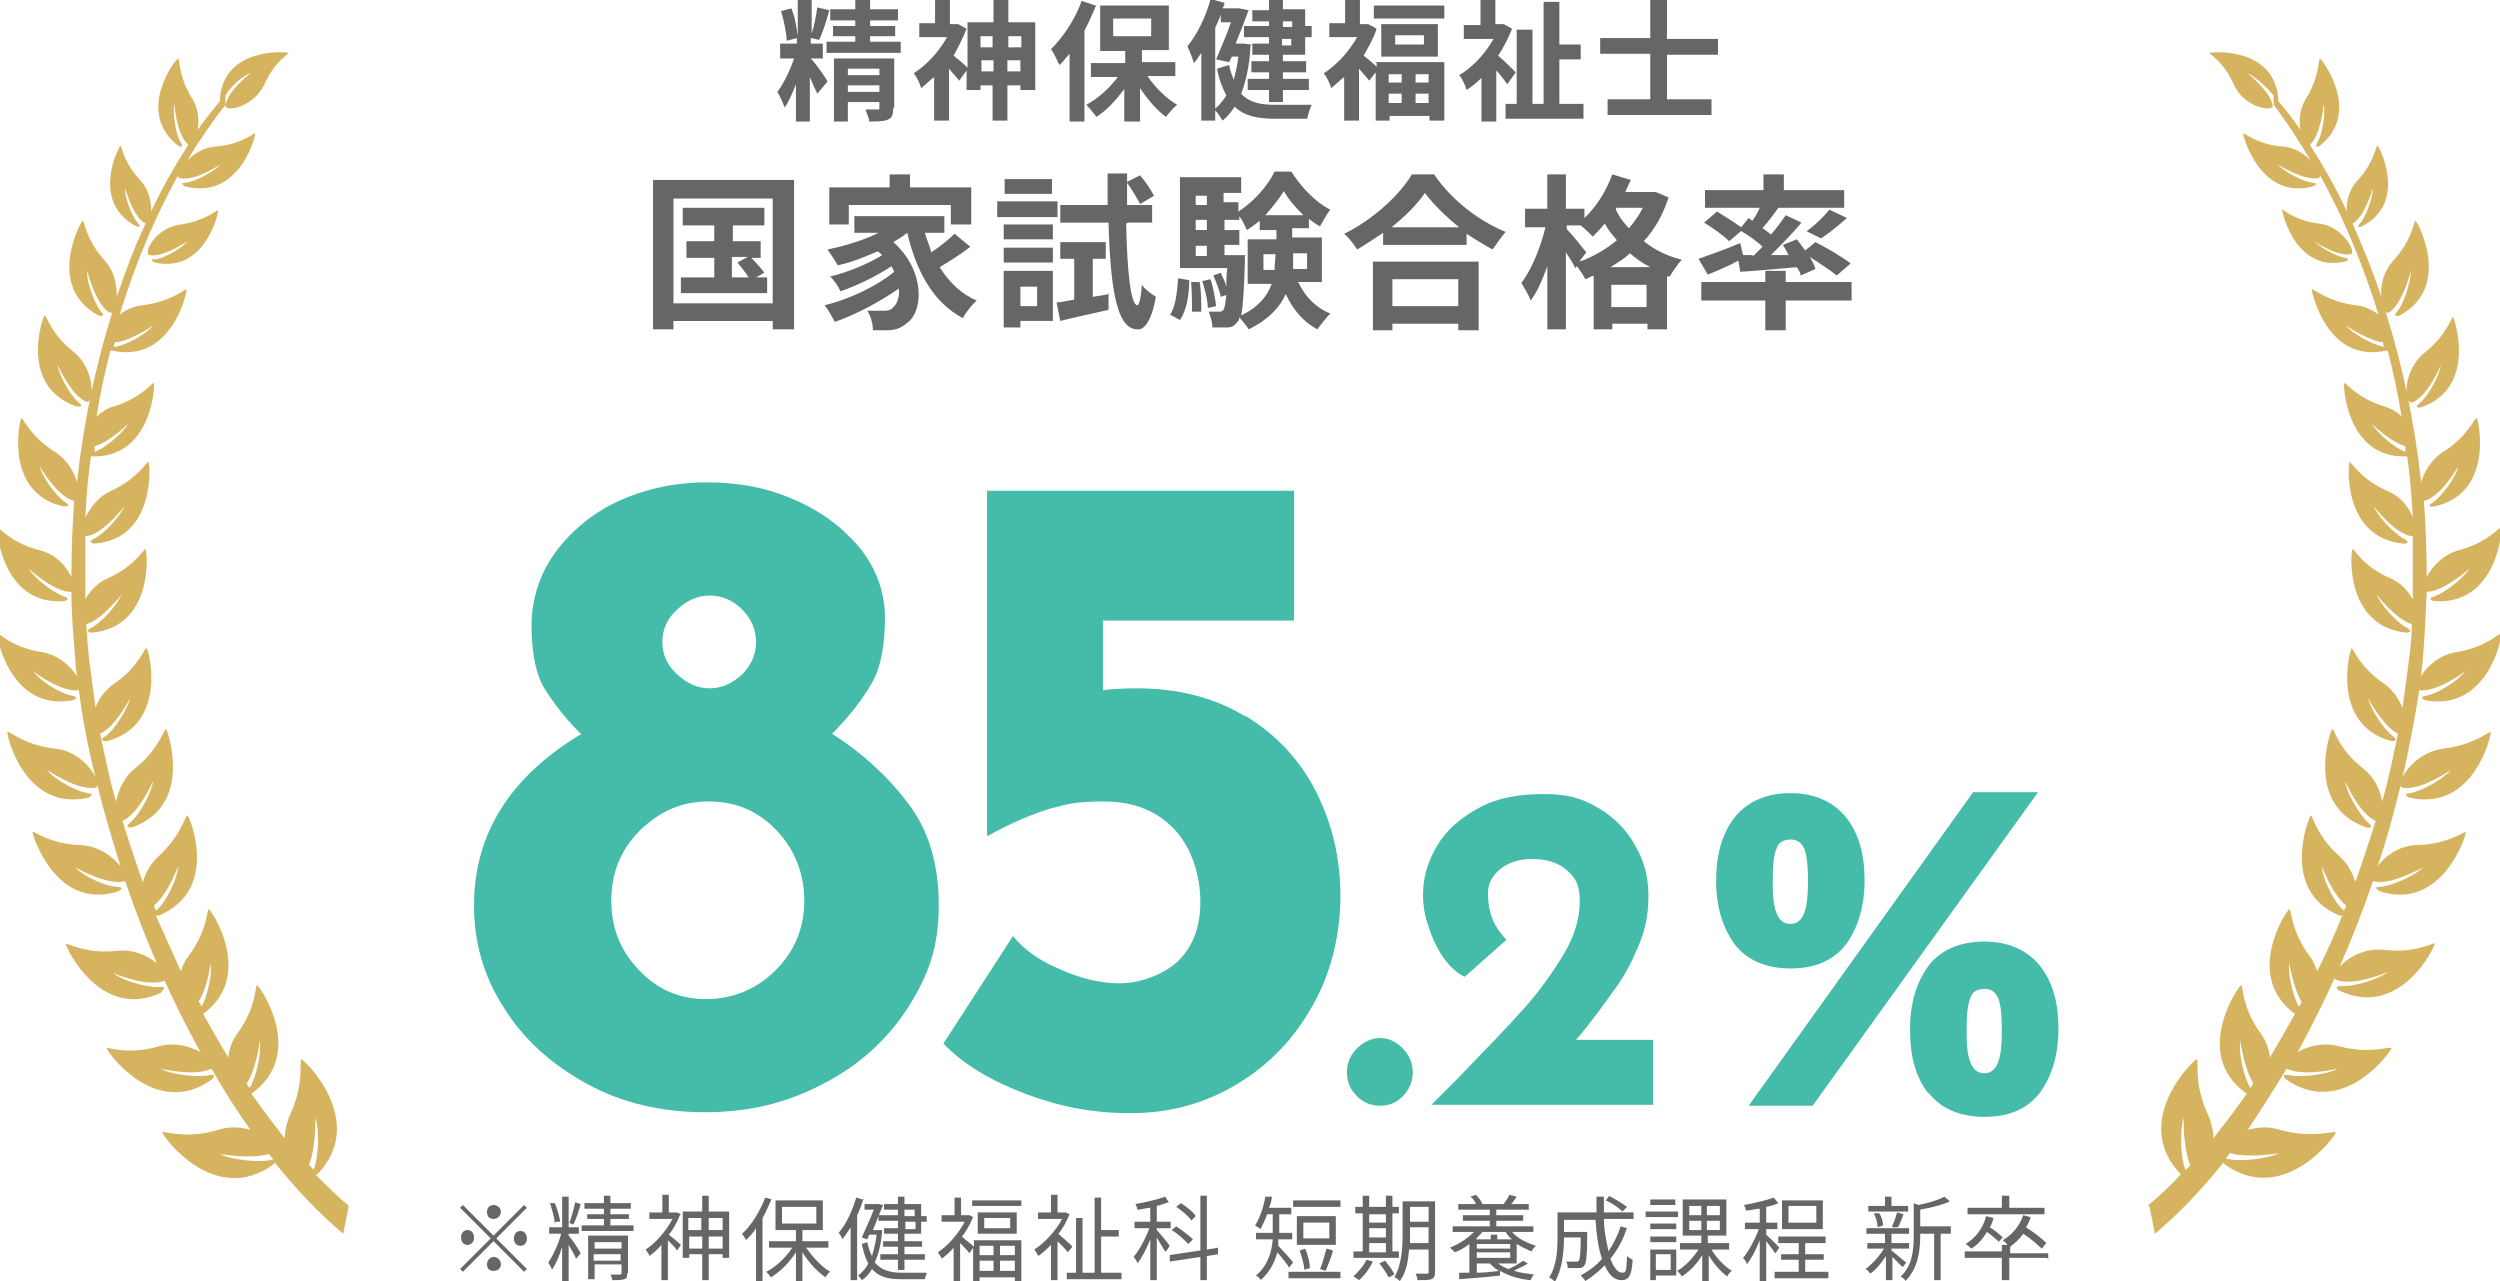 <?xml version="1.0" encoding="UTF-8"?>
<svg id="_グループ_46" data-name="グループ_46" xmlns="http://www.w3.org/2000/svg" xmlns:xlink="http://www.w3.org/1999/xlink" version="1.1" viewBox="0 0 269.5 138.1">
  <!-- Generator: Adobe Illustrator 29.3.1, SVG Export Plug-In . SVG Version: 2.1.0 Build 151)  -->
  <defs>
    <style>
      .st0 {
        fill: none;
      }

      .st1 {
        fill: #45bcaa;
      }

      .st2 {
        fill: #666;
      }

      .st3 {
        fill: #d6b35e;
      }

      .st4 {
        display: none;
      }

      .st5 {
        clip-path: url(#clippath);
      }
    </style>
    <clipPath id="clippath">
      <rect class="st0" width="269.5" height="138.1"/>
    </clipPath>
  </defs>
  <g class="st4">
    <g class="st5">
      <g id="_グループ_45" data-name="グループ_45">
        <path id="_パス_305" data-name="パス_305" class="st3" d="M16.7,27.9c-.7.1,0,.4,0,.4,5.4,1.2,6.9-5.4,6.8-5.6-1.2.7-2.6,1.2-4,1.5-2.7.3-4.1,3.1-3.4,3.3,1.5.3,4.1-1.5,4.1-1.5-1,1-2.2,1.7-3.5,2M17.4,106.9s.8-.6-.2-.5c-1.8,0-3.5-.6-5-1.5,0,0,3.8,1.6,5.6.8.9-.4-1.7-3.6-5.2-3.2s-5.5-1-5.5-.7c0,.3,3.7,8.3,10.3,5.2M8.3,43.8s.9.2.2-.4c-1.1-1.1-1.9-2.6-2.3-4.1,0,0,1.5,3.4,3.1,4,.8.3,1.1-3.4-1.4-5.4s-2.9-4-3.1-3.9c-.2.2-2.8,7.6,3.4,9.8M34.2,126.6h0c5.5-5.7-1.4-12.4-1.7-12.4-.3,0,.4,2.4-1.2,5.9-.4.8-.6,1.7-.6,2.6-1.2-1.5-2.4-3.1-3.6-4.8,6-4.3.9-11.6.6-11.7-.2,0,0,2.3-2.1,5.2-.5.8-.9,1.6-1,2.6-.9-1.5-1.8-3.1-2.7-4.7,5.6-4.1.9-11.2.6-11.3-.2,0-.1,2.3-2.2,5.1-.4.5-.6,1-.8,1.6-.9-2-1.8-4-2.7-6,0,0,.2,0,.3,0,6.6-2.7,3.4-10.6,3.1-10.8-.2-.1-.6,2.1-3.1,4.4-.8.8-1.4,1.7-1.7,2.8-.8-2.2-1.5-4.4-2.2-6.6,1.8-.8,3.3-4.3,3.3-4.3-.4,1.7-1.3,3.2-2.5,4.5-.7.6.2.4.2.4,6.7-2.3,3.9-10.4,3.7-10.6-.2-.1-.7,2.1-3.3,4.2-1.1.9-1.8,2.2-2.1,3.6-.7-2.4-1.2-4.9-1.7-7.3,1.7-.8,3.2-3.8,3.2-3.8-.5,1.6-1.4,3-2.7,4.1-.8.5.2.5.2.5,6.6-1.7,4.6-9.8,4.3-10-.2-.2-.8,2-3.5,3.8-.9.6-1.6,1.5-2,2.6-.2-1.5-.4-3-.6-4.5s-.3-3-.4-4.5c1.7-.5,3.8-3.2,3.8-3.2-.8,1.5-1.9,2.7-3.3,3.6-.8.4.1.5.1.5,6.7-.6,6-8.7,5.8-9-.1-.2-1.1,1.8-4,3.1-1,.5-1.9,1.3-2.5,2.3,0-2.3,0-4.6,0-6.8,0,0,0,0,.1,0,1.8-.2,4.1-3.2,4.1-3.2-.8,1.4-1.9,2.6-3.3,3.5-.8.4.1.5.1.5,6.6-.5,6-8.6,5.8-8.8-.1-.2-1.1,1.8-4,3.1-1.3.6-2.3,1.6-2.8,2.9.1-2.2.3-4.4.6-6.6,0,0,.1,0,.1,0,6.5.2,6.8-7.7,6.7-7.9-.1-.2-1.3,1.6-4.3,2.5-.7.2-1.4.6-1.9,1.1.4-2.4.9-4.8,1.5-7.1,0,0,.2,0,.2,0,6.4,1.4,8.1-6.3,8-6.6,0-.2-1.5,1.3-4.6,1.7-.9.1-1.7.5-2.5,1,1.6-5.2,3.7-10.2,6.3-15,0,.2,0,.3.2.3,1.6.4,4.4-1.5,4.4-1.5-1.1,1-2.4,1.7-3.8,2-.8,0,0,.4,0,.4,5.8,1.5,7.6-5.5,7.5-5.7,0-.2-1.4,1.2-4.3,1.4-1.2.1-2.2.6-3,1.5,1.2-2.1,2.6-4.1,4.1-6v-1c.6-1,1.6-1.8,2.7-2.4,0,0-2.5,1.9-2.7,3.5,0,.7,3,.2,4.2-2.3.6-1.3,1.5-2.4,2.6-3.4-.2-.1-6.9-.7-7.4,4.9,0,.1,0,.2,0,.3-.8,1-1.6,2-2.4,3.1.2-1.2,0-2.4-.6-3.4-1.5-2.4-1.3-4.3-1.5-4.3-.2,0-4.7,5.7,0,9.4,0,0,.7.4.3-.3-.6-1.3-.8-2.8-.7-4.2,0,0,.2,3.3,1.5,4.4-1.5,2.3-2.8,4.7-4,7.2,0-1.2-.4-2.5-1.2-3.4-.9-1.1-1.7-2.3-2.1-3.7-.2.1-3.3,6.1,1.7,8.7,0,0,.7.2.2-.3-.8-1.1-1.3-2.4-1.4-3.8,0,0,.8,3.1,2.2,3.8,0,0,0,0,0,0-1.2,2.6-2.2,5.2-3.1,7.9,0-1.4-.4-2.8-1.3-3.9-2.1-2.3-2.2-4.4-2.4-4.4-.2.1-4,7.1,1.7,10.2,0,0,.9.3.3-.4-.9-1.3-1.4-2.9-1.5-4.4,0,0,.9,3.6,2.4,4.5,0,0,.2,0,.3,0-1.9,6-3.1,12.1-3.8,18.3-.3-1.3-1.2-2.5-2.4-3.3-2.7-1.7-3.4-3.7-3.6-3.6-.2.2-1.9,8.1,4.6,9.5,0,0,.9,0,.2-.4-1.3-1-2.2-2.4-2.8-3.9,0,0,1.9,3.3,3.7,3.7,0,0,0,0,.1,0-.2,2.7-.3,5.4-.3,8.2-.7-1.4-2-2.5-3.5-2.9-3.1-.8-4.4-2.6-4.5-2.4-.1.2.5,8.4,7.2,7.9,0,0,.9-.2,0-.5-1.5-.6-2.9-1.7-3.8-3,0,0,2.8,2.6,4.6,2.5,0,2.3.2,4.7.4,7,0,.7.1,1.4.2,2.1-.8-1.4-2.2-2.3-3.8-2.6-3.3-.5-4.7-2.2-4.8-2-.1.3,1.4,8.4,8.1,7.2,0,0,.9-.3,0-.5-1.6-.5-3.1-1.4-4.2-2.6,0,0,3.1,2.3,4.9,2,.4,3.1,1,6.3,1.8,9.4-.9-1.7-2.5-2.9-4.4-3.1-3.4-.4-5-2-5.1-1.8-.1.3,1.8,8.6,8.7,7.1,0,0,.9-.4,0-.5-1.7-.4-3.2-1.3-4.4-2.5,0,0,3.3,2.3,5.2,1.9.1,0,.2-.1.2-.3.7,3,1.6,5.9,2.5,8.8-1-1.4-2.6-2.2-4.3-2.3-3.4-.1-5.1-1.6-5.2-1.4,0,.3,2.5,8.5,9.2,6.4,0,0,.9-.4,0-.5-1.7-.3-3.3-1-4.6-2.1,0,0,3.5,2,5.3,1.5,0,0,0,0,.1,0,2.2,6.4,4.9,12.5,8.1,18.4-1.4-.8-3-1-4.5-.6-3.4,1-5.6,0-5.6.2,0,.3,5.2,7.7,11.3,3.4,0,0,.7-.7-.2-.5-1.8.3-3.6,0-5.3-.7,0,0,3.7.9,5.5,0,1.3,2.3,2.7,4.5,4.2,6.6-1.1-.3-2.3-.3-3.5,0-3.6,1.1-6,0-6,.3,0,.3,5.6,8.1,12,3.4,0,0,0,0,.1-.2,2.2,2.8,4.6,5.4,7.4,7.7l.6-3c-1.2-1-2.4-2.2-3.5-3.4M12.5,36.9c1.5-.3,2.8-.9,4-1.8-1.1,1.1-2.5,1.9-4.1,2.3,0,0,0,0-.1,0,0-.2.1-.4.1-.6M10.2,48.2c1.3-.6,2.5-1.4,3.6-2.5-.9,1.3-2.2,2.4-3.6,3,0,0,0,0,0,0,0-.2,0-.4,0-.6M16.6,97.6c1.5-1.2,2.6-4.2,2.6-4.2-.3,1.7-1.1,3.3-2.2,4.6,0,0-.1.1-.2.2,0-.2-.2-.4-.2-.6M21.7,108.5c-.1-.2-.2-.4-.3-.5.7-1.3,1.1-2.7,1.3-4.1,0,1.6-.3,3.2-1,4.7M26.9,117.3c-.1-.2-.2-.3-.3-.5.7-1.4,1.2-3,1.4-4.6,0,1.8-.3,3.5-1.1,5.1M29.4,125c-1.9.3-3.9,0-5.7-.6,1.8.3,3.6.3,5.3,0,.1.2.3.4.5.6,0,0,0,0-.1,0M33.3,125.6c.5-1.6.7-3.4.7-5.1.4,1.9.4,3.8-.2,5.6-.2-.2-.3-.4-.5-.5"/>
        <path id="_パス_306" data-name="パス_306" class="st3" d="M249.3,25.9s2.6,1.8,4.1,1.5c.7-.1-.8-3-3.4-3.3-1.4-.2-2.8-.7-4-1.5,0,.2,1.4,6.8,6.8,5.6,0,0,.7-.3,0-.4-1.3-.3-2.5-1-3.5-2M262.5,101.7c0-.2-2,1.1-5.5.7s-6.1,2.8-5.2,3.2c1.8.8,5.6-.8,5.6-.8-1.5,1-3.2,1.5-5,1.5-1,0-.2.5-.2.5,6.6,3.1,10.4-4.9,10.3-5.2M264.5,34.1c-.2-.1-.6,1.9-3.1,3.9s-2.2,5.6-1.4,5.4c1.7-.6,3.1-4,3.1-4-.4,1.6-1.1,3-2.3,4.1-.7.6.2.4.2.4,6.1-2.2,3.6-9.6,3.4-9.8M231.7,130l.6,3c2.7-2.3,5.2-4.9,7.4-7.7,0,0,0,.1.1.2,6.4,4.6,12-3.1,12-3.4,0-.3-2.4.7-6-.3-1.1-.3-2.3-.3-3.5,0,1.4-2.1,2.8-4.3,4.2-6.6,1.8.9,5.5,0,5.5,0-1.7.7-3.5.9-5.3.7-1-.2-.2.5-.2.5,6.1,4.2,11.3-3.1,11.3-3.4s-2.2.7-5.6-.2c-1.5-.4-3.2-.2-4.5.6,3.2-5.9,5.9-12.1,8.1-18.4,0,0,0,0,.1,0,1.9.5,5.3-1.5,5.3-1.5-1.3,1.1-2.9,1.9-4.6,2.1-1,0,0,.5,0,.5,6.7,2.1,9.3-6.1,9.2-6.4,0-.2-1.8,1.3-5.2,1.4-1.7,0-3.3.9-4.3,2.3,1-2.9,1.8-5.9,2.5-8.8,0,.2,0,.3.2.3,1.9.4,5.2-1.9,5.2-1.9-1.2,1.2-2.8,2.1-4.4,2.5-1,.1,0,.5,0,.5,6.9,1.5,8.8-6.8,8.7-7.1,0-.2-1.7,1.4-5.1,1.8-1.9.3-3.5,1.4-4.4,3.1.7-3.1,1.3-6.3,1.8-9.4,1.8.3,4.9-2,4.9-2-1.1,1.2-2.6,2.1-4.2,2.6-.9.2,0,.5,0,.5,6.7,1.2,8.3-6.9,8.1-7.2,0-.2-1.6,1.5-4.8,2-1.6.3-3,1.2-3.8,2.6,0-.7.2-1.4.2-2.1.2-2.3.3-4.7.4-7,1.8,0,4.6-2.5,4.6-2.5-1,1.3-2.3,2.3-3.8,3-.9.3,0,.5,0,.5,6.7.5,7.4-7.6,7.2-7.9-.1-.2-1.4,1.6-4.5,2.4-1.5.4-2.8,1.5-3.5,2.9,0-2.8-.1-5.5-.3-8.2,0,0,0,0,.1,0,1.8-.4,3.7-3.7,3.7-3.7-.6,1.5-1.5,2.9-2.8,3.9-.8.5.2.4.2.4,6.5-1.4,4.8-9.3,4.6-9.5-.2-.2-.9,1.9-3.6,3.6-1.2.8-2,1.9-2.4,3.3-.6-6.2-1.9-12.4-3.8-18.3,0,0,.2,0,.3,0,1.5-.9,2.4-4.5,2.4-4.5-.1,1.6-.6,3.1-1.5,4.4-.6.7.3.4.3.4,5.7-3.1,1.9-10.1,1.7-10.2-.2-.1-.3,2-2.4,4.4-.9,1.1-1.4,2.5-1.3,3.9-.9-2.7-2-5.3-3.1-7.9,0,0,0,0,0,0,1.3-.7,2.2-3.8,2.2-3.8-.1,1.4-.6,2.7-1.4,3.8-.5.6.2.3.2.3,5-2.5,1.9-8.6,1.7-8.7-.5,1.3-1.2,2.6-2.1,3.7-.8.9-1.3,2.1-1.2,3.4-1.2-2.5-2.5-4.9-4-7.2,1.2-1,1.5-4.4,1.5-4.4.2,1.5,0,2.9-.7,4.2-.4.7.3.3.3.3,4.6-3.7.1-9.4,0-9.4-.2,0,0,1.9-1.5,4.3-.6,1-.8,2.3-.6,3.4-.8-1.1-1.6-2.1-2.4-3.1,0,0,0-.2,0-.3-.5-5.6-7.2-5-7.4-4.9,1.1.9,1.9,2.1,2.6,3.4,1.1,2.5,4.2,3,4.2,2.3-.2-1.5-2.7-3.5-2.7-3.5,1.1.6,2,1.4,2.8,2.4v1c1.4,1.9,2.8,3.9,4,6-.8-.8-1.9-1.4-3-1.5-2.9-.2-4.2-1.6-4.3-1.4,0,.2,1.8,7.2,7.5,5.7,0,0,.8-.3,0-.4-1.4-.3-2.7-1-3.8-2,0,0,2.8,1.8,4.4,1.5.1,0,.2-.1.2-.3,2.6,4.8,4.7,9.8,6.3,15-.7-.6-1.6-.9-2.5-1-3.1-.4-4.6-1.9-4.7-1.7-.1.2,1.6,8,8,6.6,0,0,0,0,.2,0,.6,2.3,1.1,4.7,1.5,7.1-.6-.5-1.2-.9-1.9-1.1-3-.9-4.2-2.7-4.3-2.5-.1.2.2,8.1,6.7,7.9,0,0,0,0,.1,0,.3,2.2.5,4.4.6,6.6-.5-1.3-1.5-2.4-2.8-2.9-2.9-1.3-3.9-3.2-4-3.1-.2.2-.8,8.2,5.8,8.8,0,0,.9,0,.1-.5-1.4-.9-2.5-2.1-3.3-3.5,0,0,2.3,3,4.1,3.2,0,0,0,0,.1,0,0,2.3,0,4.5,0,6.8-.5-1-1.4-1.8-2.5-2.3-3-1.3-3.9-3.3-4-3.1-.2.2-.9,8.3,5.8,9,0,0,.9,0,.1-.5-1.4-.9-2.5-2.1-3.3-3.6,0,0,2,2.6,3.8,3.2,0,1.5-.2,3-.4,4.5s-.4,3-.6,4.5c-.4-1.1-1.1-2-2-2.6-2.7-1.8-3.4-4-3.5-3.8-.2.2-2.3,8.2,4.3,10,0,0,.9,0,.2-.5-1.3-1.1-2.2-2.5-2.7-4.1,0,0,1.6,3,3.2,3.8-.5,2.4-1,4.9-1.7,7.3-.2-1.4-1-2.7-2.1-3.6-2.7-2.1-3.1-4.3-3.3-4.2-.2.2-3,8.3,3.7,10.6,0,0,1,.2.2-.4-1.2-1.2-2.1-2.8-2.5-4.5,0,0,1.5,3.5,3.3,4.3-.7,2.2-1.4,4.4-2.2,6.6-.3-1.1-.9-2.1-1.7-2.8-2.6-2.3-2.9-4.5-3.1-4.4-.2.2-3.4,8.1,3.1,10.8,0,0,.2,0,.3,0-.8,2-1.7,4-2.7,6-.2-.6-.4-1.1-.8-1.6-2.1-2.8-2-5.2-2.2-5.1-.3.1-5,7.2.6,11.3-.9,1.6-1.8,3.2-2.7,4.7-.1-.9-.5-1.8-1-2.6-2.1-2.9-1.9-5.3-2.1-5.2-.3.1-5.4,7.5.6,11.7-1.2,1.7-2.4,3.3-3.6,4.8,0-.9-.2-1.8-.6-2.6-1.6-3.4-.9-5.9-1.2-5.9-.3,0-7.2,6.7-1.7,12.4h0c-1.2,1.3-2.4,2.4-3.6,3.5M257.1,37.4s0,0-.1,0c-1.5-.4-3-1.2-4.1-2.3,1.2.9,2.6,1.5,4,1.8,0,.2.1.4.1.6M259.3,48.7s0,0,0,0c-1.5-.7-2.7-1.7-3.6-3,1,1,2.2,1.9,3.6,2.4,0,.2,0,.4,0,.6M252.7,98.2c0,0,0-.1-.2-.2-1.1-1.3-1.9-2.9-2.2-4.6,0,0,1.1,3,2.6,4.2,0,.2-.2.4-.2.6M246.8,103.9c.2,1.4.6,2.8,1.3,4.1-.1.2-.2.4-.3.6-.7-1.5-1.1-3.1-1-4.7M241.5,112.2c.2,1.6.7,3.2,1.4,4.6l-.3.5c-.8-1.6-1.2-3.3-1.1-5.1M240,124.9c.2-.2.3-.4.5-.6,1.8.3,3.6.3,5.3,0-1.8.7-3.8.9-5.7.6,0,0,0,0-.1,0M235.7,126.1c-.5-1.8-.6-3.8-.2-5.6,0,1.7.2,3.4.7,5.1-.2.2-.3.4-.5.5"/>
        <path id="_パス_307" data-name="パス_307" class="st1" d="M85.1,55.3c3.8,2.1,7,5.2,9.2,8.9,2.2,3.9,3.4,8.2,3.3,12.7.1,6.4-1.4,12.7-4.6,18.3-3,5.2-6.8,9.9-11.4,13.7-5.3,4.3-10.9,8.3-16.7,11.9l-9.7-10.5c4.4-1.8,8.6-4,12.6-6.5,3.4-2.1,6.4-4.7,9.1-7.6-3.1,1.5-6.5,2.3-9.9,2.2-3.3,0-6.5-1-9.3-2.8-3.1-1.9-5.6-4.5-7.4-7.6-1.9-3.4-2.9-7.2-2.8-11-.1-4.7,1.1-9.3,3.5-13.4,2.2-3.7,5.3-6.6,9.1-8.6,3.7-2,7.8-3,12-3,4.6,0,9.1,1.1,13,3.2M65.5,83.6c1.9,1.8,4.5,2.8,7.2,2.7,2.6,0,5.1-.9,7.1-2.7,1.8-1.5,2.9-3.7,2.9-6.1v-2.3c0-2.6-1-5.2-2.9-7.1-1.8-2-4.4-3.1-7.1-3.1-2.7,0-5.3.9-7.2,2.8-1.9,1.9-2.8,4.5-2.8,7.9s.9,5.9,2.8,7.7"/>
        <path id="_パス_308" data-name="パス_308" class="st1" d="M153.5,105.2v14h-47.9l5.4-5.4c6.3-6.4,11.1-11.5,14.6-15.4,3.3-3.6,6.1-7.6,8.6-11.8,2.1-3.4,3.3-7.3,3.4-11.3.1-2.5-.9-5-2.8-6.7-2.1-1.7-4.7-2.6-7.4-2.5-2.5-.1-5,.7-7,2.3-1.6,1.3-2.6,3.2-2.6,5.2,0,3.7,1.3,7.3,3.9,10l-8.9,8.1c-2-1-3.6-2.6-4.8-4.5-1.4-2.1-2.5-4.5-3.2-6.9-.7-2-1-4.2-1.1-6.3,0-3.8,1.1-7.5,3.1-10.7,2.2-3.5,5.3-6.3,9.1-8.2,4.4-2.2,9.2-3.2,14-3.1,4.1,0,8.2,1,11.8,3,3.4,1.9,6.2,4.8,8.1,8.1,1.9,3.3,2.9,7,2.9,10.8,0,3.6-.7,7.1-2.1,10.4-1.4,3.4-3.1,6.6-5.2,9.7-2.1,3-4.9,6.7-8.4,11.1h16.4Z"/>
        <path id="_パス_309" data-name="パス_309" class="st1" d="M157.3,113c.7-.7,1.6-1.1,2.5-1.1.9,0,1.8.4,2.4,1.1.7.7,1.1,1.6,1.1,2.6,0,2-1.5,3.6-3.5,3.6-.9,0-1.8-.4-2.5-1-.7-.7-1.1-1.6-1.1-2.6,0-1,.4-1.9,1.1-2.6"/>
        <path id="_パス_310" data-name="パス_310" class="st1" d="M184.1,98.7c1.5.9,2.8,2.3,3.7,3.8,2,3.7,1.9,8.1-.3,11.7-1.1,1.7-2.7,3.1-4.5,4-1.9.9-3.9,1.4-6,1.4-2.3,0-4.6-.6-6.6-1.7-2-1.2-3.6-3-4.6-5.1-1.2-2.5-1.7-5.2-1.7-8,0-3.9,1.5-7.7,4-10.8,2.9-3.6,6.4-6.6,10.4-8.9l4.9,5.2c-2.4.9-4.6,2.3-6.5,3.9-1.6,1.5-3,3.2-3.9,5.2,1.8-1.5,4.1-2.3,6.5-2.2,1.7,0,3.3.5,4.7,1.4M180.2,111.7c1-1,1.5-2.3,1.4-3.7,0-1.3-.4-2.6-1.4-3.4-1-.8-2.3-1.3-3.6-1.2-1.3,0-2.5.4-3.5,1.2-.9.6-1.4,1.6-1.5,2.7v1.2c0,1.2.5,2.4,1.5,3.2.9.9,2.2,1.4,3.5,1.4,1.3,0,2.6-.4,3.6-1.3"/>
        <path id="_パス_311" data-name="パス_311" class="st1" d="M191.9,101.8c-1.4-2-2.1-4.4-2-6.9-.1-2.4.6-4.9,2-6.8,3.1-3.3,8.3-3.5,11.6-.4.1.1.3.3.4.4,1.4,2,2.2,4.4,2.1,6.8.1,2.5-.6,4.9-2.1,6.9-3.1,3.3-8.3,3.5-11.6.4-.2-.1-.3-.3-.4-.4M200.2,119.3h-6.9c0,0,24.2-33.8,24.2-33.8h6.9l-24.3,33.8ZM196.4,98.4c.2.7.8,1.2,1.5,1.2.7,0,1.3-.5,1.5-1.2.3-1.1.4-2.3.4-3.4,0-1.2,0-2.3-.4-3.5-.2-.6-.8-1.1-1.5-1-.7,0-1.3.4-1.6,1-.3,1.1-.5,2.3-.4,3.5,0,1.2,0,2.3.4,3.4M212.8,117.9c-2.7-4.2-2.7-9.5,0-13.7,3.1-3.3,8.3-3.5,11.6-.4.1.1.3.3.4.4,2.7,4.2,2.7,9.5,0,13.7-3.1,3.3-8.3,3.5-11.6.4-.2-.1-.3-.3-.4-.4M217.3,114.5c.2.7.8,1.2,1.5,1.2.7,0,1.3-.5,1.5-1.2.3-1.1.4-2.3.4-3.4,0-1.2,0-2.3-.4-3.5-.2-.6-.8-1.1-1.5-1-.7,0-1.3.4-1.5,1-.5,2.3-.5,4.6,0,6.9"/>
        <path id="_パス_312" data-name="パス_312" class="st2" d="M85.6,19.5v16.1h-2.3v-.9h-10.7v.9h-2.2v-16.1h15.1ZM83.3,21.4h-10.7v11.3h10.7v-11.3ZM82.7,29.9v1.7h-9.3v-1.7h3.6v-2.1h-3v-1.8h3v-1.7h-3.4v-1.9h8.8v1.9h-3.4v1.7h3v1.8h-1c.5.5.9,1,1.3,1.6l-.9.5h1.3ZM78.9,29.9h1.8c-.4-.6-.8-1.1-1.2-1.6l1.1-.6h-1.7v2.1Z"/>
        <path id="_パス_313" data-name="パス_313" class="st2" d="M104.6,26.6c-1.1.8-2.2,1.5-3.3,2.2.9,1.6,2.3,2.8,4,3.6-.6.5-1.1,1.2-1.5,1.9-3.2-1.7-5-5-6-9.2h0c-.5.4-1,.7-1.5,1,3.4,3,3.3,7.4,1.5,8.7-.6.5-1.4.8-2.2.8-.5,0-1,0-1.5,0,0-.7-.2-1.4-.6-2.1.7,0,1.3,0,1.7,0,.4,0,.8,0,1.1-.4.5-.5.7-1.3.6-2-2.1,1.5-4.4,2.7-6.9,3.6-.3-.6-.7-1.2-1.1-1.8,2.7-.7,5.3-1.9,7.5-3.6-.1-.2-.2-.4-.3-.6-1.7,1.1-3.5,2-5.5,2.7-.3-.6-.7-1.1-1.1-1.6,2-.5,3.8-1.3,5.6-2.3-.1-.1-.3-.3-.4-.4-1.4.6-2.8,1.1-4.3,1.5-.3-.6-.7-1.1-1.1-1.7,1.9-.4,3.8-1,5.5-1.8h-2.6v-1.8h9.7v1.8h-2.1c.2.7.4,1.4.7,2.1.9-.6,1.7-1.2,2.5-2l1.7,1.4ZM91.5,24.2h-2.1v-4h6.5v-1.4h2.2v1.4h6.6v4h-2.2v-2.1h-11v2.1Z"/>
        <path id="_パス_314" data-name="パス_314" class="st2" d="M114,23.4h-6.5v-1.7h6.5v1.7ZM113.5,34.6h-3.5v.7h-1.8v-6.1h5.3v5.4ZM108.2,24.2h5.3v1.6h-5.3v-1.6ZM108.2,26.7h5.3v1.6h-5.3v-1.6ZM113.4,20.9h-5.1v-1.6h5.1v1.6ZM110,32.9h1.8v-2.1h-1.8v2.1ZM119.5,31.6v1.8c-1.7.4-3.7.8-5.2,1.2l-.4-2c.5,0,1.2-.2,1.9-.3v-4.4h-1.5v-1.8h4.9v1.8h-1.4v4.1l1.8-.3ZM121.4,24.1c.1,5.1.5,8.8,1.2,8.8.2,0,.4-.8.4-2.2.4.5.9.9,1.5,1.3-.5,2.9-1.4,3.6-2,3.5-2.2,0-2.9-4.3-3.1-11.5h-5.2v-1.9h5.2c0-1.1,0-2.2,0-3.4h2.1v.9l1.4-.7c.6.7,1.1,1.4,1.5,2.2l-1.5.9c-.4-.8-.9-1.6-1.4-2.3,0,.8,0,1.6,0,2.4h2.7v1.9h-2.7Z"/>
        <path id="_パス_315" data-name="パス_315" class="st2" d="M126.1,34c.6-1.2.9-2.6.9-4l1.2.2c0,1.5-.3,3-1,4.3l-1.1-.6ZM140,30.5c.7,1.5,1.9,2.6,3.4,3.3-.5.5-1,1.1-1.4,1.7-1.5-.9-2.7-2.2-3.4-3.8-.8,1.7-2.2,3.1-4,3.8-.3-.5-.6-.9-1-1.3,0,.2-.1.4-.2.5-.2.4-.6.6-1.1.6-.5,0-1.1,0-1.6,0,0-.6-.2-1.1-.4-1.7.4,0,.7,0,1.1,0,.2,0,.4,0,.5-.2.2-.5.3-1,.3-1.6l-.6.2c-.2-.8-.5-1.6-.8-2.3l.8-.3c.2.5.4,1,.6,1.5,0-.5,0-1.2.1-2h-5.2v-9.8h6.6v1.7h-1.9v1h1.6v1c1.7-1.1,3-2.6,3.9-4.3h1.8c1,1.7,2.5,3.1,4.2,4-.4.6-.8,1.2-1.1,1.8-.4-.2-.8-.5-1.2-.8v1h-1.8v1h3.2v4.8h-2.6ZM129.3,30.3c.2,1.1.2,2.2.2,3.3h-1c0-1,0-2.1-.1-3.2h.9ZM128.9,22.1h1.2v-1h-1.2v1ZM128.9,24.8h1.2v-1.1h-1.2v1.1ZM128.9,27.6h1.2v-1.1h-1.2v1.1ZM130.5,30.1c.3.9.5,1.9.6,2.9l-.9.2c0-1-.3-2-.6-2.9l.9-.2ZM134.2,27.6s0,.5,0,.7c0,1.9-.2,3.8-.4,5.7,1.5-.7,2.7-1.9,3.3-3.4h-2.6v-4.8h3.1v-1h-1.8v-1c-.4.4-.9.7-1.4,1-.2-.5-.5-1-.8-1.5v.4h-1.6v1.1h1.6v1.6h-1.6v1.1h2.3ZM137.4,29c0-.5.1-1.1.1-1.6h0c0,0-1.3,0-1.3,0v1.7h1.2ZM140.5,23.2c-.8-.8-1.5-1.6-2.1-2.6-.6.9-1.2,1.8-2,2.6h4.1ZM139.4,27.3h0c0,.6,0,1.1,0,1.7h1.5v-1.7h-1.4Z"/>
        <path id="_パス_316" data-name="パス_316" class="st2" d="M154.6,18.8c1.9,2.7,4.6,4.9,7.7,6.2-.5.6-1,1.2-1.4,1.9-1-.5-1.9-1.1-2.8-1.7v1.2h-9v-1.3c-.9.6-1.8,1.2-2.8,1.8-.4-.6-.8-1.2-1.4-1.7,3-1.5,5.5-3.7,7.3-6.4h2.2ZM148,28.2h11.4v7.4h-2.2v-.7h-7.1v.7h-2.1v-7.4ZM157.3,24.5c-1.4-1.1-2.6-2.3-3.7-3.7-1,1.4-2.2,2.6-3.6,3.7h7.3ZM150.1,33h7.1v-2.9h-7.1v2.9Z"/>
        <path id="_パス_317" data-name="パス_317" class="st2" d="M179.9,21.2c-.6,1.8-1.5,3.4-2.7,4.8,1.2.9,2.6,1.6,4.1,2-.5.5-.9,1.1-1.3,1.8h-.3c0-.1,0,5.7,0,5.7h-2.1v-.6h-3.8v.6h-2v-5.8c-.3.1-.6.3-.9.4-.3-.5-.6-1-.9-1.4l-.2.2c-.3-.6-.6-1.2-1-1.7v8.3h-2v-6.8c-.4,1.3-1,2.6-1.8,3.7-.3-.7-.6-1.3-1-1.9,1.3-1.8,2.1-3.9,2.6-6h-2.2v-2h2.4v-3.7h2v3.7h2v1c1.3-1.3,2.4-2.9,3-4.7l2,.6c-.2.4-.4.9-.6,1.4h3.3c0,0,1.3.6,1.3.6ZM170.3,28.2c1.4-.5,2.8-1.3,4-2.3-.5-.6-.9-1.1-1.4-1.8-.4.5-.9,1-1.3,1.4-.4-.4-.8-.8-1.3-1.2h-1.5v.4c.5.5,1.8,2.1,2.1,2.5l-.6.8ZM177.9,28.9c-.8-.4-1.5-.9-2.2-1.5-.6.6-1.3,1-2.1,1.5h4.2ZM177.5,30.7h-3.8v2.4h3.8v-2.4ZM174.2,22.5v.2c.3.7.8,1.4,1.4,2,.6-.7,1.1-1.4,1.5-2.2h-3Z"/>
        <path id="_パス_318" data-name="パス_318" class="st2" d="M189,27.6c.3-.3.7-.7,1-1-.7-.6-1.5-1.2-2.3-1.7l-1.3,1.1c-.8-.8-1.7-1.4-2.7-2l1.4-1.2c.9.5,1.8,1.1,2.6,1.7l.8-1,.4.3c.3-.4.6-.9.8-1.4h-5.9v-1.9h6.3v-1.7h2.2v1.7h6.5v1.9h-7.5.4c-.6.9-1.2,1.6-1.7,2.2.3.2.6.5.9.7.6-.7,1.2-1.5,1.6-2.1l1.7.8c-1.1,1.2-2.2,2.4-3.3,3.5h1.9c-.2-.4-.4-.8-.6-1.1l1.5-.6c.3.4.6.8.9,1.2l1.1-.9c1.3.6,2.6,1.4,3.8,2.3l-1.5,1.3c-.9-.7-1.9-1.4-2.9-2,.2.4.5.8.6,1.3l-1.6.7c-.1-.3-.2-.6-.4-.9-2.2.2-4.4.4-6.1.5l-.2-1.2c-1.1.6-2.3,1.1-3.3,1.5l-1-1.7c1.1-.4,2.9-1,4.5-1.7l.3,1.3h.9ZM192.5,30.4h7.1v2h-7.1v3.2h-2.2v-3.2h-6.9v-2h6.9v-1.2h2.2v1.2ZM194.8,24.9c.9-.7,1.7-1.4,2.4-2.3l1.9.9c-.9.8-1.8,1.5-2.8,2.2l-1.6-.8Z"/>
        <path id="_パス_319" data-name="パス_319" class="st2" d="M87.4,6.3c.4.4,1.6,2,1.8,2.5l-1.1,1.3c-.2-.6-.5-1.2-.8-1.8v4.8h-1.5v-4c-.3.9-.7,1.8-1.2,2.5-.2-.6-.5-1.2-.8-1.7.8-1.1,1.4-2.3,1.8-3.6h-1.5v-1.6h1.8v-.6l-1.1.3c0-1.1-.3-2.1-.6-3.2l1.1-.3c.4,1,.6,2,.7,3V0h1.5v3.6c.3-.9.5-1.9.6-2.8l1.3.3c-.3,1.1-.7,2.4-1.1,3.2l-.9-.2v.6h1.3v1.6h-1.3c0,.1,0,.1,0,.1ZM97.1,4.5v1.2h-8v-1.2h3.1v-.6h-2.4v-1.1h2.4v-.6h-2.7v-1.2h2.7V0h1.6v1h3v1.2h-3v.6h2.7v1.1h-2.7v.6h3.3ZM96.3,11.6c0,.7-.1,1.1-.6,1.3-.6.2-1.3.3-2,.2,0-.5-.2-.9-.4-1.3.5,0,1.1,0,1.3,0s.2,0,.2-.2v-.6h-3.4v2.1h-1.5v-6.8h6.5v5.3ZM91.4,8.1h3.4v-.7h-3.4v.7ZM94.8,9.2h-3.4v.7h3.4v-.7Z"/>
        <path id="_パス_320" data-name="パス_320" class="st2" d="M111.6,2.4v7.3h-1.6v-.5h-1.4v3.8h-1.6v-3.8h-1.3v.5h-1.5v-2.1l-.8,1.1c-.3-.4-.7-.9-1.1-1.3v5.6h-1.6v-4.6c-.4.4-.9.8-1.4,1.2-.2-.6-.4-1.1-.8-1.6,1.5-1,2.7-2.3,3.6-3.9h-3v-1.5h1.7V0h1.6v2.6h.9c0,0,.9.5.9.5-.4,1-.8,2-1.4,2.9.4.3,1.1.9,1.5,1.3V2.4h2.8V0h1.6v2.4h2.9ZM105.7,5.1h1.3v-1.2h-1.3v1.2ZM107.1,6.5h-1.3v1.2h1.3v-1.2ZM108.7,5.1h1.4v-1.2h-1.4v1.2ZM110,6.5h-1.4v1.2h1.4v-1.2Z"/>
        <path id="_パス_321" data-name="パス_321" class="st2" d="M118.2.5c-.4.9-.8,1.9-1.3,2.8v9.8h-1.6v-7.3c-.3.4-.7.8-1.1,1.2-.3-.6-.6-1.2-.9-1.7,1.5-1.5,2.6-3.3,3.3-5.2l1.5.5ZM123.7,8.2c.8,1.2,1.9,2.3,3.2,3.1-.4.4-.8.8-1.2,1.3-1.1-.9-2.1-1.9-2.8-3.1v3.6h-1.7v-3.5c-.8,1.2-1.8,2.2-3,3-.3-.5-.7-.9-1.2-1.3,1.3-.7,2.5-1.8,3.4-3h-2.9v-1.5h3.7v-1.3h-2.7V.6h7.4v4.8h-2.9v1.3h3.6v1.5h-2.8ZM120,3.9h4.1v-1.9h-4.1v1.9Z"/>
        <path id="_パス_322" data-name="パス_322" class="st2" d="M134.8,5.1c0,1.8-.4,3.5-1,5.1,1,.9,2.4,1.3,3.7,1.2.6,0,3.2,0,3.9,0-.3.5-.4,1-.5,1.5h-3.5c-1.6.2-3.1-.3-4.3-1.3-.4.6-.8,1.1-1.3,1.5-.2-.4-.5-.8-.8-1.1v1.1h-1.5v-7.3c-.3.4-.5.8-.8,1.1-.2-.6-.4-1.2-.7-1.8,1.2-1.5,2-3.2,2.5-5.1l1.5.4-.2.6h1.8c0,0,1,.2,1,.2-.4,1-.9,2.4-1.4,3.6h.8s.9.1.9.1ZM131,11.7c.5-.4.9-.9,1.2-1.4-.5-.9-.8-1.9-1-2.9l1.3-.4c.1.5.3,1.1.5,1.6.2-.8.4-1.6.5-2.5h-.7l-.3.6-1.4-.3c.5-1.2,1.2-2.8,1.6-4h-1.1v-.8c-.2.5-.4,1-.6,1.4v8.6ZM136.8,2.3h-1.8v-1.2h1.8V0h1.5v1h2.4v1.8h.7v1.2h-.7v1.9h-2.4v.7h2.5v1.2h-2.5v.7h2.8v1.2h-2.8v1.3h-1.5v-1.3h-2.3v-1.2h2.3v-.7h-1.9v-1.2h1.9v-.7h-1.8v-1.2h1.8v-.7h-2.7v-1.2h2.7v-.6ZM138.3,2.9h1v-.6h-1v.6ZM139.2,4.2h-1v.7h1v-.7Z"/>
        <path id="_パス_323" data-name="パス_323" class="st2" d="M148.2,6.7h7.5v6.3h-1.6v-.5h-4.3v.5h-1.5v-5.2l-.7.9c-.3-.4-.7-.9-1.1-1.3v5.6h-1.6v-4.7c-.4.4-.9.8-1.4,1.2-.2-.6-.4-1.1-.8-1.6,1.5-1,2.7-2.3,3.6-3.9h-3v-1.5h1.7V0h1.6v2.6h.9c0,0,.9.5.9.5-.4,1-.8,2-1.4,2.9.4.3,1,.8,1.4,1.2v-.4ZM155.7,2h-7.6V.6h7.6v1.4ZM155,6.1h-6.1v-3.5h6.1v3.5ZM149.7,9h1.4v-.9h-1.4v.9ZM149.7,11.2h1.4v-1h-1.4v1ZM153.5,3.8h-3.1v1h3.1v-1ZM154,8h-1.4v.9h1.4v-.9ZM154,10.2h-1.4v1h1.4v-1Z"/>
        <path id="_パス_324" data-name="パス_324" class="st2" d="M162.5,9.1c-.3-.4-.7-1-1.2-1.5v5.5h-1.6v-4.7c-.5.5-1,.9-1.6,1.3-.2-.6-.4-1.1-.8-1.6,1.5-1,2.8-2.3,3.7-3.9h-3.2v-1.5h1.8V0h1.6v2.6h.9c0,0,.9.5.9.5-.4,1-.9,2-1.5,2.9.6.5,1.6,1.5,1.9,1.8l-1,1.4ZM170.7,11.2v1.6h-8.4v-1.6h1.2V3.2h1.7v8h1.2V.2h1.7v4.6h2.3v1.6h-2.3v4.8h2.6Z"/>
        <path id="_パス_325" data-name="パス_325" class="st2" d="M179.7,5.8v4.9h4.8v1.7h-11.2v-1.7h4.6v-4.9h-5.4v-1.7h5.4V0h1.8v4.2h5.5v1.7h-5.5Z"/>
        <path id="_パス_326" data-name="パス_326" class="st2" d="M56.5,129.9l.3.3-3.3,3.3,3.3,3.3-.3.3-3.3-3.3-3.3,3.3-.3-.3,3.3-3.3-3.3-3.3.3-.3,3.3,3.3,3.3-3.3ZM50.4,134.2c-.4,0-.8-.3-.8-.8s.3-.8.8-.8.8.3.8.8c0,.4-.3.7-.8.8M52.5,130.6c0-.4.3-.8.8-.8s.8.3.8.8-.3.8-.8.8c-.4,0-.7-.3-.8-.8M54,136.3c0,.4-.3.8-.8.8s-.8-.3-.8-.8.3-.8.8-.8c.4,0,.7.3.8.8M56.1,132.7c.4,0,.8.3.8.8s-.3.8-.8.8-.8-.3-.8-.8c0-.4.3-.7.8-.8"/>
        <path id="_パス_327" data-name="パス_327" class="st2" d="M61.3,133.2c.3.3,1.1,1.5,1.3,1.9l-.5.6c-.2-.5-.5-1-.8-1.5v3.9h-.7v-3.7c-.3.9-.6,1.7-1.1,2.5-.1-.3-.2-.5-.4-.8.6-1,1.1-2,1.4-3.1h-1.3v-.7h1.4v-3.3h.7v3.3h1.1v.7h-1.1v.2ZM59.8,131.9c0-.7-.3-1.5-.5-2.2h.5c.3.6.5,1.3.6,2h-.5ZM61.4,131.8c.3-.7.5-1.5.6-2.2l.6.2c-.2.8-.5,1.5-.8,2.2l-.5-.2ZM68.3,132.2v.6h-5.6v-.6h2.4v-.7h-1.8v-.5h1.8v-.6h-2.1v-.6h2.1v-.8h.7v.8h2.2v.6h-2.2v.6h2v.5h-2v.7h2.5ZM67.7,137.3c0,.4,0,.5-.3.6-.4.1-.9.1-1.3.1,0-.2-.1-.4-.2-.6.5,0,.9,0,1,0s.2,0,.2-.2v-.9h-2.9v1.6h-.7v-4.7h4.3v4ZM64.1,134.6h2.9v-.7h-2.9v.7ZM67,135.2h-2.9v.7h2.9v-.7Z"/>
        <path id="_パス_328" data-name="パス_328" class="st2" d="M73.3,131c-.3.8-.7,1.5-1.2,2.1.4.3,1.1.9,1.3,1.1l-.4.6c-.2-.3-.7-.8-1-1.1v4.3h-.7v-3.8c-.4.4-.9.8-1.3,1.2-.1-.2-.2-.5-.4-.7,1.2-.8,2.2-2,2.9-3.3h-2.5v-.7h1.4v-1.9h.7v1.9h.9s.4.2.4.2ZM78.6,130.7v5h-.7v-.4h-1.5v2.8h-.7v-2.8h-1.4v.4h-.7v-5h2.1v-1.7h.7v1.7h2.2ZM74.2,132.6h1.4v-1.3h-1.4v1.3ZM75.7,133.3h-1.4v1.3h1.4v-1.3ZM76.4,132.6h1.5v-1.3h-1.5v1.3ZM77.9,133.3h-1.5v1.3h1.5v-1.3Z"/>
        <path id="_パス_329" data-name="パス_329" class="st2" d="M83.2,129.2c-.3.7-.6,1.4-1,2.1v6.8h-.7v-5.7c-.3.5-.7.9-1.1,1.3-.1-.2-.3-.5-.4-.7,1.1-1.1,2-2.5,2.5-3.9l.7.2ZM86.9,134.5c.7,1.1,1.6,1.9,2.6,2.6-.2.2-.4.4-.5.6-1-.7-1.9-1.6-2.5-2.7v3.1h-.7v-3.1c-.7,1.1-1.6,2-2.7,2.7-.2-.2-.3-.4-.5-.6,1.1-.6,2.1-1.5,2.8-2.6h-2.5v-.7h2.9v-1.2h-2.2v-3.2h5.1v3.2h-2.2v1.2h2.8v.7h-2.4ZM84.3,131.9h3.7v-1.8h-3.7v1.8Z"/>
        <path id="_パス_330" data-name="パス_330" class="st2" d="M93.1,129.2c-.2.6-.4,1.2-.7,1.9v7h-.7v-5.7c-.3.4-.6.9-.9,1.3,0-.2-.3-.6-.4-.7.9-1.1,1.6-2.4,1.9-3.8l.7.2ZM95.1,132.6c0,1.2-.3,2.4-.8,3.5.7.8,1.8,1.2,2.9,1.1.3,0,2.3,0,2.7,0-.1.2-.2.4-.2.7h-2.5c-1.2.1-2.3-.3-3.2-1.1-.3.5-.6.9-1.1,1.2-.1-.2-.3-.4-.4-.5.5-.3.8-.8,1.1-1.3-.3-.6-.6-1.3-.7-2.1l.6-.2c0,.5.2,1,.5,1.5.3-.7.4-1.5.5-2.3h-.8l-.2.5h-.6c.4-1.1,1-2.3,1.3-3.2h-1.1v-.6h1.5s.5.1.5.1c-.3.7-.7,1.7-1.1,2.7h.9s.4,0,.4,0ZM96.8,130.4h-1.5v-.6h1.5v-.8h.7v.8h1.8v1.3h.6v.6h-.6v1.4h-1.8v.8h1.9v.6h-1.9v.8h2.2v.6h-2.2v1.1h-.7v-1.1h-1.9v-.6h1.9v-.8h-1.6v-.6h1.6v-.8h-1.5v-.6h1.5v-.8h-2.1v-.6h2.1v-.7ZM97.5,131.1h1.1v-.7h-1.1v.7ZM98.7,131.7h-1.1v.8h1.1v-.8Z"/>
        <path id="_パス_331" data-name="パス_331" class="st2" d="M104.9,133.7h5.2v4.4h-.7v-.4h-3.8v.5h-.7v-3.7l-.4.6c-.2-.3-.7-.8-1-1.1v4.3h-.7v-3.8c-.4.4-.9.8-1.3,1.2-.1-.2-.2-.5-.4-.7,1.2-.8,2.2-2,2.9-3.3h-2.5v-.7h1.4v-1.9h.7v1.9h.9s.4.2.4.2c-.3.8-.7,1.5-1.2,2.1.3.3,1.1.9,1.3,1.1v-.6ZM110.1,130.1h-5.3v-.6h5.3v.6ZM109.6,133h-4.2v-2.3h4.2v2.3ZM105.6,135.3h1.5v-1h-1.5v1ZM105.6,137h1.5v-1.1h-1.5v1.1ZM108.9,131.3h-2.8v1.1h2.8v-1.1ZM109.4,134.3h-1.6v1h1.6v-1ZM109.4,135.9h-1.6v1.1h1.6v-1.1Z"/>
        <path id="_パス_332" data-name="パス_332" class="st2" d="M115.2,135.1c-.4-.5-.8-.9-1.2-1.3v4.2h-.7v-3.8c-.4.5-.9.9-1.4,1.2-.1-.2-.2-.5-.4-.7,1.3-.8,2.3-1.9,3-3.3h-2.6v-.7h1.4v-1.9h.7v1.9h.9s.4.2.4.2c-.3.8-.7,1.5-1.2,2.1.4.4,1.3,1.1,1.5,1.4l-.5.6ZM120.9,137.2v.7h-5.9v-.7h1v-5.9h.7v5.9h1.3v-8.1h.8v3.5h1.9v.7h-1.9v3.9h2.1Z"/>
        <path id="_パス_333" data-name="パス_333" class="st2" d="M125.6,134.9c-.2-.3-.6-1-.9-1.5v4.6h-.7v-4.4c-.4.9-.8,1.8-1.4,2.6,0-.2-.2-.5-.4-.7.8-.9,1.3-2,1.7-3.1h-1.6v-.7h1.7v-1.5c-.5,0-.9.2-1.4.2,0-.2-.1-.4-.2-.6,1.1-.2,2.2-.4,3.2-.8l.4.6c-.4.2-.9.3-1.3.4v1.7h1.5v.7h-1.5v.2c.3.3,1.2,1.4,1.4,1.7l-.4.6ZM130.1,135.4v2.6h-.7v-2.5l-3.3.5v-.7c-.1,0,3.3-.5,3.3-.5v-5.9h.7v5.8l1.2-.2v.7c.1,0-1.2.2-1.2.2ZM128.1,134.1c-.5-.6-1.1-1.1-1.8-1.5l.5-.4c.7.4,1.3.9,1.8,1.4l-.5.5ZM128.4,131.5c-.5-.5-1-1-1.6-1.4l.5-.4c.6.4,1.2.8,1.6,1.4l-.5.5Z"/>
        <path id="_パス_334" data-name="パス_334" class="st2" d="M139,136.7c-.4-.6-.8-1.1-1.3-1.7-.3,1.2-.9,2.2-1.8,3-.1-.2-.3-.4-.5-.5,1.1-1,1.8-2.4,1.9-3.9h-1.8v-.7h1.8v-2h-.6c-.2.5-.4,1.1-.7,1.6-.2-.1-.4-.3-.6-.4.6-.9,1-2,1.1-3.1h.7c0,.5-.2.9-.3,1.2h2.4v.7h-1.3v2h1.4v.7h-1.5c0,.2,0,.5,0,.7.4.4,1.4,1.5,1.6,1.8l-.5.6ZM144.5,137.8h-5.6v-.7h5.6v.7ZM144.5,130.1h-5.1v-.7h5.1v.7ZM144,134.2h-4.2v-3.1h4.2v3.1ZM140.6,136.9c0-.7-.3-1.4-.5-2.1l.6-.2c.3.7.4,1.4.6,2.1l-.7.2ZM143.3,131.8h-2.8v1.7h2.8v-1.7ZM142.3,136.8c.3-.7.5-1.5.7-2.2l.7.2c-.2.8-.6,1.7-.8,2.2l-.6-.2Z"/>
        <path id="_パス_335" data-name="パス_335" class="st2" d="M150.8,135.6h-4.9v-.7h1v-4.1h-.8v-.7h.8v-1.2h.7v1.2h1.8v-1.2h.7v1.2h.7v.7h-.7v4.1h.7v.7ZM148,136c-.4.8-.9,1.4-1.5,2-.2-.2-.4-.3-.6-.4.6-.5,1-1.1,1.4-1.8l.7.2ZM147.6,131.8h1.8v-.9h-1.8v.9ZM147.6,133.4h1.8v-1h-1.8v1ZM147.6,135h1.8v-1h-1.8v1ZM149.3,135.9c.4.4.8.9,1,1.5l-.6.4c-.3-.5-.6-1.1-1-1.5l.6-.3ZM154.7,137.1c0,.4-.1.7-.4.8-.5.1-1,.2-1.5.1,0-.2-.1-.5-.2-.7.5,0,1,0,1.2,0s.2,0,.2-.2v-2.4h-2.1c0,1.2-.4,2.4-.9,3.4-.2-.2-.4-.3-.6-.4.7-1.4,1-3,.9-4.6v-3.6h3.5v7.7ZM154,134v-1.7h-2v.7c0,.3,0,.6,0,1h2.1ZM152,131.7h2v-1.6h-2v1.6Z"/>
        <path id="_パス_336" data-name="パス_336" class="st2" d="M161.4,136.1c.4.3.7.5,1.2.7.5-.3,1.1-.5,1.6-.9l.6.3c-.5.3-1,.5-1.5.8.7.2,1.5.3,2.2.4-.2.2-.3.4-.4.6-1.1-.1-2.3-.4-3.3-1v.5c-1.6.2-3.2.3-4.4.4v-.6c0,0,1.1,0,1.1,0v-3.1c-.5.4-1,.7-1.6.9-.1-.2-.3-.4-.5-.5,1-.4,1.9-1,2.6-1.7h-2.3v-.6h4v-.6h-2.9v-.6h2.9v-.6h-3.4v-.6h1.9c-.2-.3-.3-.6-.6-.8l.6-.2c.3.3.5.6.7,1h0s2.3,0,2.3,0c.2-.3.4-.7.6-1l.8.2c-.2.3-.4.6-.6.8h1.9v.6h-3.5v.6h2.9v.6h-2.9v.6h4v.6h-2.3c.7.7,1.6,1.2,2.6,1.5-.2.2-.3.4-.5.6-.6-.2-1.1-.5-1.6-.8v2.1h-2.1ZM159.8,132.8c-.2.3-.5.6-.7.8h1.6v-.6h.7v.6h1.6c-.3-.2-.5-.5-.7-.8h-2.4ZM159.2,134.7h3.6v-.5h-3.6v.5ZM162.8,135.1h-3.6v.6h3.6v-.6ZM159.2,137.2c.8,0,1.6-.1,2.4-.2-.4-.2-.7-.5-1-.8h-1.4v1Z"/>
        <path id="_パス_337" data-name="パス_337" class="st2" d="M175.4,132.3c-.4,1.2-1,2.4-1.8,3.4.4,1,.8,1.5,1.3,1.5s.4-.5.5-1.9c.2.2.4.3.6.4-.1,1.7-.4,2.2-1.2,2.2s-1.4-.6-1.8-1.6c-.6.7-1.3,1.2-2.1,1.7-.2-.2-.3-.4-.5-.6.9-.5,1.7-1.1,2.3-1.9-.4-1.4-.6-2.8-.7-4.2h-3.4v1.3h2.5v.3c0,2.2-.1,3.1-.3,3.3-.1.2-.4.3-.6.3-.4,0-.8,0-1.2,0,0-.2,0-.5-.2-.7.5,0,.9,0,1.1,0s.2,0,.3-.1c.2-.8.3-1.7.2-2.5h-1.8c0,1.7-.3,3.3-1,4.8-.2-.2-.4-.4-.6-.5.7-1.3,1-2.8.9-4.2v-2.8h4.2c0-.5,0-1.1,0-1.7h.8c0,.6,0,1.1,0,1.7h3.2v.7h-3.2c0,1.2.3,2.3.6,3.5.6-.8,1-1.7,1.3-2.7l.7.2ZM173.6,129c.6.3,1.2.7,1.8,1.1l-.5.5c-.5-.5-1.1-.9-1.8-1.2l.4-.4Z"/>
        <path id="_パス_338" data-name="パス_338" class="st2" d="M180.9,131.2h-3.5v-.6h3.5v.6ZM180.7,137.5h-2.2v.5h-.6v-3.3h2.8v2.9ZM180.7,132.5h-2.8v-.6h2.8v.6ZM177.9,133.3h2.8v.6h-2.8v-.6ZM180.6,129.9h-2.7v-.6h2.7v.6ZM178.5,136.9h1.6v-1.7h-1.6v1.7ZM184.5,134.7c.6.9,1.3,1.7,2.2,2.3-.2.2-.4.4-.5.6-.8-.6-1.5-1.4-2-2.3v2.8h-.7v-2.8c-.5.9-1.3,1.7-2.2,2.3-.1-.2-.3-.4-.5-.6,1-.6,1.7-1.4,2.3-2.3h-2v-.7h2.3v-.8h-2v-3.9h4.7v3.9h-2v.8h2.3v.7h-1.9ZM182.1,131h1.3v-1h-1.3v1ZM182.1,132.6h1.3v-1h-1.3v1ZM185.4,130h-1.4v1h1.4v-1ZM185.4,131.6h-1.4v1h1.4v-1Z"/>
        <path id="_パス_339" data-name="パス_339" class="st2" d="M191.3,135c-.3-.4-.6-.8-.9-1.2v4.3h-.7v-4.4c-.4.9-.8,1.8-1.4,2.6,0-.2-.2-.5-.4-.7.8-.9,1.3-2,1.7-3.1h-1.5v-.7h1.6v-1.5c-.5.1-1,.2-1.5.2,0-.2-.1-.4-.2-.6,1.1-.1,2.1-.4,3.2-.8l.5.6c-.4.2-.8.3-1.3.4v1.7h1.2v.7h-1.2v.6c.3.3,1.2,1.1,1.4,1.4l-.4.6ZM197.1,137.1v.7h-5.8v-.7h2.6v-1.3h-1.9v-.6h1.9v-1.2h-2.2v-.7h5.1v.7h-2.2v1.2h2v.6h-2v1.3h2.4ZM196.5,132.5h-4.4v-3.1h4.4v3.1ZM195.8,130h-3v1.8h3v-1.8Z"/>
        <path id="_パス_340" data-name="パス_340" class="st2" d="M205.1,136.6c-.4-.4-.7-.8-1.1-1.1v2.5h-.7v-2.6c-.5.7-1,1.4-1.7,1.9-.1-.2-.3-.4-.5-.5.8-.6,1.5-1.4,2-2.2h-1.8v-.6h1.9v-1h-2v-.6h4.6v.6h-1.9v1h1.9v.6h-1.9v.2c.4.3,1.4,1.1,1.6,1.3l-.4.5ZM205.8,130.6h-4.4v-.6h1.8v-1h.7v1h1.8v.6ZM202.4,132.2c0-.5-.2-1-.4-1.4h.6c.2.3.4.8.4,1.3l-.6.2ZM204,132.1c.2-.5.4-1,.5-1.4l.7.2c-.2.5-.4,1-.6,1.4h-.6ZM210.3,133h-1.1v5h-.7v-5h-1.5v.2c.1,1.8-.4,3.5-1.6,4.9-.1-.2-.3-.4-.5-.5,1-1.2,1.6-2.8,1.4-4.4v-3.5l.5.2c1-.2,1.9-.5,2.8-.9l.6.6c-1,.4-2.1.7-3.2.9v1.8h3.3v.7Z"/>
        <path id="_パス_341" data-name="パス_341" class="st2" d="M220.7,135.6h-4.1v2.4h-.8v-2.4h-4v-.7h4v-.7h.6c-.2-.2-.4-.3-.6-.5,1.1-.6,1.8-1.6,2.2-2.7l.7.2c-.1.4-.3.8-.5,1.1.8.5,1.5,1.1,2.2,1.7l-.5.6c-.6-.6-1.3-1.2-2-1.6-.4.5-.9,1-1.4,1.4h0v.7h4.1v.7ZM215.4,133.8c-.4-.4-.8-.7-1.2-1-.4.7-1,1.3-1.7,1.8-.2-.2-.4-.4-.6-.5,1.1-.7,1.9-1.8,2.2-3l.7.2c-.1.3-.2.7-.4,1,.5.3,1,.7,1.4,1.1l-.5.5ZM220.4,130.9h-8.3v-.7h3.7v-1.3h.8v1.3h3.8v.7Z"/>
      </g>
    </g>
  </g>
  <g>
    <g>
      <path class="st3" d="M16.7,27.9c-.7.1,0,.4,0,.4,5.4,1.2,6.9-5.4,6.8-5.6,0-.2-1.3,1.1-4,1.5-2.7.3-4.1,3.1-3.4,3.3,1.5.3,4.1-1.5,4.1-1.5-.5.7-2.4,1.8-3.5,2ZM17.4,106.9s.8-.6-.2-.5c-1.4.1-4.2-.8-5-1.5,0,0,3.7,1.6,5.6.8.9-.4-1.7-3.6-5.2-3.2-3.5.4-5.5-1-5.5-.7,0,.3,3.7,8.3,10.3,5.2ZM8.3,43.8s.9.2.2-.4c-1-.8-2.2-3.1-2.3-4.1,0,0,1.5,3.4,3.1,4,.8.3,1.1-3.4-1.4-5.4-2.5-2-2.9-4-3.1-3.9-.2.2-2.8,7.6,3.4,9.8ZM34.2,126.6s0,0,0,0c5.5-5.7-1.4-12.4-1.7-12.4-.3,0,.4,2.4-1.2,5.9-.4.9-.6,1.8-.6,2.6-1.2-1.5-2.4-3.1-3.6-4.8,6-4.3.9-11.6.6-11.7-.2,0,0,2.3-2.1,5.2-.6.8-.9,1.7-1,2.6-.9-1.5-1.8-3.1-2.7-4.7,5.6-4.1.9-11.2.6-11.3-.2,0-.1,2.3-2.2,5.1-.4.5-.6,1-.8,1.6-.9-2-1.8-4-2.7-6,.1,0,.3,0,.3,0,6.6-2.7,3.4-10.6,3.1-10.8-.2-.1-.6,2.1-3.1,4.4-.9.8-1.4,1.8-1.7,2.8-.8-2.2-1.5-4.4-2.2-6.6,1.8-.8,3.3-4.3,3.3-4.3-.1,1.1-1.4,3.6-2.5,4.5-.7.6.2.5.2.5,6.7-2.3,3.9-10.4,3.7-10.6-.2-.1-.7,2.1-3.3,4.2-1.3,1-1.8,2.4-2.1,3.6-.7-2.4-1.2-4.9-1.7-7.3,1.7-.8,3.2-3.8,3.2-3.8-.2,1-1.6,3.4-2.7,4.1-.8.5.2.5.2.5,6.6-1.7,4.6-9.8,4.3-10-.2-.2-.8,2-3.5,3.8-1,.7-1.7,1.7-2,2.6-.2-1.5-.4-3-.6-4.5-.2-1.5-.3-3-.4-4.5,1.7-.5,3.8-3.2,3.8-3.2-.4,1-2.1,3-3.3,3.6-.8.4.1.5.1.5,6.7-.6,6-8.7,5.8-9-.1-.2-1.1,1.8-4,3.1-1.2.5-2,1.4-2.5,2.3,0-2.3,0-4.6,0-6.8,0,0,0,0,.1,0,1.8-.2,4.1-3.2,4.1-3.2-.4,1-2.1,2.9-3.3,3.5-.8.4.1.5.1.5,6.6-.5,6-8.6,5.8-8.8-.1-.2-1.1,1.8-4,3.1-1.4.6-2.3,1.9-2.8,2.9.1-2.2.3-4.4.6-6.6,0,0,.1,0,.1,0,6.5.2,6.8-7.7,6.7-7.9-.1-.2-1.3,1.6-4.3,2.5-.8.2-1.4.7-1.9,1.1.4-2.4.9-4.8,1.5-7.1,0,0,.2,0,.2,0,6.4,1.4,8.1-6.3,8-6.6,0-.2-1.5,1.3-4.7,1.7-1,.1-1.8.5-2.5,1,1.7-5.5,3.8-10.5,6.3-15,0,.2,0,.3.2.3,1.6.4,4.4-1.5,4.4-1.5-.6.7-2.7,1.9-3.8,2-.8,0,0,.4,0,.4,5.8,1.5,7.6-5.5,7.5-5.7,0-.2-1.4,1.2-4.3,1.4-1.3.1-2.3.8-3,1.5,1.3-2.2,2.7-4.2,4.1-6v-1c.5-.9,1.9-2.2,2.7-2.4,0,0-2.5,1.9-2.7,3.5,0,.7,3,.2,4.2-2.3,1.1-2.5,2.7-3.3,2.6-3.4-.2-.1-6.9-.7-7.4,4.9,0,0,0,.2,0,.3-.8,1-1.6,2-2.4,3.1.2-1,.1-2.3-.6-3.4-1.5-2.4-1.3-4.3-1.5-4.3-.2,0-4.7,5.7,0,9.4,0,0,.7.4.3-.3-.6-1-.9-3.3-.7-4.2,0,0,.2,3.3,1.5,4.4-1.4,2.2-2.8,4.6-4,7.2,0-1-.2-2.3-1.2-3.4-1.8-1.9-2-3.7-2.1-3.7-.2.1-3.3,6.1,1.7,8.7,0,0,.7.2.2-.3-.7-.8-1.5-2.9-1.4-3.8,0,0,.8,3.1,2.2,3.8,0,0,0,0,0,0-1.2,2.5-2.2,5.2-3.1,7.9,0-1.1-.2-2.7-1.3-3.9-2.1-2.3-2.2-4.4-2.4-4.3-.2.1-4,7.1,1.7,10.2,0,0,.9.3.3-.4-.8-1-1.6-3.4-1.5-4.4,0,0,.9,3.6,2.4,4.5,0,0,.2,0,.3,0-1.8,5.7-3.1,11.9-3.8,18.3-.3-1.1-1-2.4-2.4-3.3-2.7-1.7-3.4-3.7-3.6-3.6-.2.2-1.9,8.1,4.6,9.5,0,0,.9,0,.2-.4-1.1-.7-2.6-2.9-2.8-3.9,0,0,1.9,3.3,3.7,3.7,0,0,0,0,0,0-.2,2.7-.3,5.4-.3,8.2-.5-1.1-1.7-2.5-3.5-2.9-3.1-.8-4.4-2.6-4.5-2.4-.1.2.5,8.4,7.2,7.9,0,0,.9-.2,0-.5-1.2-.4-3.3-2.1-3.8-3,0,0,2.8,2.6,4.6,2.5,0,2.3.2,4.7.4,7,0,.7.1,1.4.2,2.1-.7-1.1-2-2.3-3.8-2.6-3.3-.5-4.7-2.2-4.8-2-.1.3,1.4,8.4,8.1,7.2,0,0,.9-.3,0-.5-1.3-.2-3.6-1.7-4.2-2.6,0,0,3.1,2.3,4.9,2,.4,3.1,1,6.3,1.8,9.4-.5-1.1-2.1-2.9-4.4-3.1-3.4-.4-5-2-5.1-1.8-.1.3,1.8,8.6,8.7,7.1,0,0,.9-.4,0-.5-1.4-.2-3.8-1.6-4.4-2.5,0,0,3.3,2.3,5.2,1.9.1,0,.2-.1.2-.3.7,3,1.6,5.9,2.5,8.8-.8-1-2.3-2.2-4.3-2.3-3.4-.1-5.1-1.6-5.2-1.4,0,.3,2.5,8.5,9.2,6.4,0,0,.9-.4,0-.5-1.4,0-3.9-1.3-4.6-2.1,0,0,3.5,2,5.3,1.5,0,0,0,0,.1,0,2.2,6.5,5,12.8,8.1,18.4-1.1-.6-2.8-1.1-4.5-.6-3.4,1-5.6,0-5.6.2,0,.3,5.2,7.7,11.3,3.4,0,0,.7-.7-.2-.5-1.4.3-4.3-.1-5.3-.7,0,0,3.7.9,5.5,0,1.3,2.3,2.7,4.5,4.2,6.6-1-.3-2.3-.4-3.5,0-3.6,1.1-6,0-6,.3,0,.3,5.6,8.1,12,3.4,0,0,0,0,.1-.2,2.4,3,4.9,5.6,7.4,7.7l.6-3c-1.2-1-2.4-2.2-3.6-3.4ZM12.5,36.9c1.7-.2,4-1.8,4-1.8-.6.8-2.8,2.1-4.1,2.3,0,0,0,0-.1,0,0-.2,0-.4.2-.6ZM10.2,48.1c1.7-.5,3.6-2.4,3.6-2.4-.5.9-2.4,2.6-3.6,3,0,0,0,0,0,0,0-.2,0-.4,0-.6ZM16.6,97.6c1.5-1.2,2.6-4.2,2.6-4.2,0,1.1-1.2,3.7-2.2,4.6,0,0-.1.1-.2.2,0-.2-.2-.4-.2-.6ZM21.7,108.5c0-.2-.2-.4-.3-.5,1-1.6,1.3-4.1,1.3-4.1.2,1-.3,3.4-1,4.7ZM26.9,117.3c-.1-.2-.2-.3-.3-.5,1.1-1.7,1.4-4.6,1.4-4.6.2,1.1-.3,3.8-1.1,5.1ZM29.4,125c-1.5.4-4.6,0-5.7-.6,0,0,3.3.6,5.3,0,.1.2.3.4.5.6,0,0,0,0-.1,0ZM33.3,125.6c.8-2,.7-5.1.7-5.1.4,1.1.4,4.2-.2,5.6-.2-.2-.3-.4-.5-.5Z"/>
      <path class="st3" d="M249.3,25.9s2.6,1.8,4.1,1.5c.7-.1-.8-3-3.4-3.3-2.7-.3-3.9-1.6-4-1.5,0,.2,1.4,6.8,6.8,5.6,0,0,.7-.3,0-.4-1.1-.2-3-1.3-3.5-2ZM262.5,101.7c0-.2-2,1.1-5.5.7-3.5-.4-6.1,2.8-5.2,3.2,1.8.8,5.6-.8,5.6-.8-.9.7-3.6,1.6-5,1.5-1,0-.2.5-.2.5,6.6,3.1,10.4-4.9,10.3-5.2ZM264.5,34.1c-.2-.1-.6,1.9-3.1,3.9-2.5,2-2.2,5.6-1.4,5.4,1.7-.6,3.1-4,3.1-4-.1,1-1.3,3.3-2.3,4.1-.7.6.2.4.2.4,6.1-2.1,3.6-9.6,3.4-9.8ZM231.7,130l.6,3c2.5-2.1,5-4.7,7.4-7.7,0,0,.1.2.1.2,6.4,4.6,12-3.1,12-3.4,0-.3-2.4.7-6-.3-1.2-.4-2.4-.3-3.5,0,1.4-2.1,2.8-4.3,4.2-6.6,1.8.9,5.5,0,5.5,0-1,.6-3.9,1-5.3.7-1-.2-.2.5-.2.5,6.1,4.2,11.3-3.1,11.3-3.4,0-.3-2.2.7-5.6-.2-1.7-.5-3.4,0-4.5.6,3.1-5.7,5.9-11.9,8.1-18.4,0,0,0,0,.1,0,1.8.5,5.3-1.5,5.3-1.5-.7.8-3.3,2-4.6,2.1-1,0,0,.5,0,.5,6.7,2.1,9.3-6.1,9.2-6.4,0-.2-1.8,1.3-5.2,1.4-2,0-3.6,1.3-4.3,2.3,1-2.9,1.8-5.9,2.5-8.8,0,.2,0,.3.2.3,1.9.4,5.2-1.9,5.2-1.9-.7.9-3.1,2.3-4.4,2.5-1,.1,0,.5,0,.5,6.9,1.5,8.8-6.8,8.7-7.1,0-.2-1.7,1.4-5.1,1.8-2.3.3-3.9,2-4.4,3.1.7-3.1,1.3-6.3,1.8-9.4,1.8.3,4.9-2,4.9-2-.6.9-2.9,2.4-4.2,2.6-.9.2,0,.5,0,.5,6.7,1.2,8.3-6.9,8.1-7.2,0-.2-1.6,1.5-4.8,2-1.8.3-3.2,1.5-3.8,2.6,0-.7.2-1.4.2-2.1.2-2.3.3-4.7.4-7,1.8,0,4.6-2.5,4.6-2.5-.5.9-2.6,2.6-3.8,3-.9.3,0,.5,0,.5,6.7.5,7.4-7.6,7.2-7.9-.1-.2-1.4,1.6-4.5,2.4-1.8.5-2.9,1.8-3.5,2.9,0-2.8-.1-5.5-.3-8.2,0,0,0,0,0,0,1.8-.4,3.7-3.7,3.7-3.7-.2,1-1.7,3.2-2.8,3.9-.8.5.2.4.2.4,6.5-1.4,4.8-9.3,4.6-9.5-.2-.2-.9,1.9-3.6,3.6-1.3.8-2.1,2.2-2.4,3.3-.7-6.4-2-12.6-3.8-18.3,0,0,.2,0,.3,0,1.5-.9,2.4-4.5,2.4-4.5,0,1-.7,3.5-1.5,4.4-.6.7.3.4.3.4,5.7-3.1,1.9-10.1,1.7-10.2-.2,0-.3,2-2.4,4.3-1.1,1.2-1.4,2.7-1.3,3.9-.9-2.8-2-5.4-3.1-7.9,0,0,0,0,0,0,1.3-.7,2.2-3.8,2.2-3.8,0,.9-.7,3-1.4,3.8-.5.6.2.3.2.3,5-2.5,1.9-8.6,1.7-8.7-.2,0-.3,1.7-2.1,3.7-1,1-1.3,2.4-1.2,3.4-1.2-2.6-2.6-5-4-7.2,1.2-1,1.5-4.4,1.5-4.4.2.9-.1,3.2-.7,4.2-.4.7.3.3.3.3,4.6-3.7.1-9.4,0-9.4-.2,0,0,1.9-1.5,4.3-.7,1.1-.8,2.4-.6,3.4-.8-1.1-1.5-2.1-2.4-3.1,0-.1,0-.3,0-.3-.5-5.6-7.2-5-7.4-4.9-.1.1,1.5.9,2.6,3.4,1.1,2.5,4.2,3,4.2,2.3-.2-1.5-2.7-3.5-2.7-3.5.7.3,2.1,1.5,2.8,2.4v1c1.4,1.8,2.7,3.9,4,6-.7-.7-1.7-1.4-3-1.5-2.9-.2-4.2-1.6-4.3-1.4,0,.2,1.8,7.2,7.5,5.7,0,0,.8-.3,0-.4-1.1-.1-3.2-1.3-3.8-2,0,0,2.8,1.8,4.4,1.5.1,0,.2-.1.2-.3,2.5,4.5,4.6,9.5,6.3,15-.7-.5-1.5-.9-2.5-1-3.1-.4-4.6-1.9-4.7-1.7,0,.2,1.6,8,8,6.6,0,0,0,0,.2,0,.6,2.3,1.1,4.7,1.5,7.1-.5-.5-1.2-.9-1.9-1.1-3-.9-4.2-2.7-4.3-2.5-.1.2.2,8.1,6.7,7.9,0,0,0,0,.1,0,.3,2.2.5,4.4.6,6.6-.4-1.1-1.3-2.3-2.8-2.9-2.9-1.3-3.9-3.2-4-3.1-.2.2-.8,8.2,5.8,8.8,0,0,.9,0,.1-.5-1.2-.6-2.9-2.5-3.3-3.5,0,0,2.3,3,4.1,3.2,0,0,0,0,.1,0,0,2.3,0,4.5,0,6.8-.5-.9-1.3-1.8-2.5-2.3-3-1.3-3.9-3.3-4-3.1-.2.2-.9,8.3,5.8,9,0,0,.9,0,.1-.5-1.2-.6-2.9-2.6-3.3-3.6,0,0,2,2.6,3.8,3.2,0,1.5-.2,3-.4,4.5-.2,1.5-.4,3-.6,4.5-.4-.9-1-1.9-2-2.6-2.7-1.8-3.4-4-3.5-3.8-.2.2-2.3,8.2,4.3,10,0,0,.9,0,.2-.5-1.1-.8-2.5-3.1-2.7-4.1,0,0,1.6,3,3.2,3.8-.5,2.4-1,4.9-1.7,7.3-.2-1.2-.8-2.6-2.1-3.6-2.7-2.1-3.1-4.4-3.3-4.2-.2.2-3,8.3,3.7,10.6,0,0,1,.2.2-.5-1-.9-2.4-3.4-2.5-4.5,0,0,1.5,3.5,3.3,4.3-.7,2.2-1.4,4.4-2.2,6.6-.3-1-.8-2-1.7-2.8-2.6-2.3-2.9-4.5-3.1-4.4-.2.2-3.4,8.1,3.1,10.8,0,0,.1,0,.3,0-.8,2-1.7,4-2.7,6-.2-.5-.4-1.1-.8-1.6-2.1-2.8-2-5.2-2.2-5.1-.3.1-5,7.2.6,11.3-.9,1.6-1.8,3.2-2.7,4.7-.1-.9-.4-1.8-1-2.6-2.1-2.9-1.9-5.3-2.1-5.2-.3.1-5.4,7.5.6,11.7-1.2,1.7-2.4,3.3-3.6,4.8,0-.8-.2-1.7-.6-2.6-1.6-3.4-.9-5.9-1.2-5.9-.3,0-7.2,6.7-1.7,12.4,0,0,0,0,0,0-1.2,1.3-2.4,2.4-3.6,3.4ZM257.1,37.4s0,0-.1,0c-1.2-.2-3.5-1.5-4.1-2.3,0,0,2.3,1.6,4,1.8,0,.2,0,.4.2.6ZM259.3,48.7s0,0,0,0c-1.2-.4-3.1-2.1-3.6-3,0,0,1.9,1.9,3.6,2.4,0,.2,0,.4,0,.6ZM252.7,98.2c0,0,0,0-.2-.2-1-.9-2.2-3.5-2.2-4.6,0,0,1.1,3,2.6,4.2,0,.2-.2.4-.2.6ZM246.8,103.9s.4,2.5,1.3,4.1c0,.2-.2.4-.3.5-.7-1.3-1.2-3.7-1-4.7ZM241.5,112.2s.4,2.9,1.4,4.6c-.1.2-.2.3-.3.5-.8-1.3-1.3-4-1.1-5.1ZM239.9,124.9c.2-.2.3-.4.5-.6,2,.6,5.3,0,5.3,0-1.1.6-4.2,1-5.7.6,0,0,0,0-.1,0ZM235.6,126.1c-.6-1.4-.6-4.5-.2-5.6,0,0-.1,3.1.7,5.1-.2.2-.3.4-.5.5Z"/>
    </g>
    <g>
      <path class="st1" d="M62.6,79.1c-1.9-1.9-3.2-3.7-4.1-5.2-.8-1.6-1.2-3.7-1.2-6.5s.9-5.6,2.6-7.9c1.7-2.3,4-4.2,6.8-5.5,2.9-1.3,6-2,9.5-2s6.6.6,9.5,1.9c3,1.3,5.3,3.1,7.1,5.3,1.7,2.2,2.6,4.7,2.6,7.4s-.4,5.3-1.4,7c-.9,1.6-2.3,3.5-4.3,5.5,3.3,2.1,6,4.6,8.2,7.5,2.2,2.9,3.3,6.5,3.3,11s-1.1,7.5-3.3,11c-2.2,3.4-5.2,6.2-9.1,8.2-3.9,2.1-8.1,3.1-12.8,3.1s-9-1-12.8-3.1c-3.8-2.1-6.8-4.8-8.9-8.2-2.2-3.4-3.2-7.1-3.2-11,0-7.7,3.9-13.9,11.6-18.5ZM68.9,104.6c2,2.1,4.4,3.1,7.2,3.1s5.4-1,7.5-3.1c2.1-2.1,3.1-4.6,3.1-7.5s-1-5.5-3-7.6c-2-2.1-4.4-3.1-7.3-3.1s-5.2,1-7.4,3.1c-2.1,2.1-3.1,4.6-3.1,7.6s1,5.4,3,7.5ZM73,72.7c1.1,1,2.2,1.5,3.5,1.5s2.4-.5,3.5-1.5c1-1,1.5-2.2,1.5-3.5s-.5-2.5-1.5-3.5c-1-1-2.2-1.5-3.5-1.5s-2.4.5-3.5,1.5c-1.1,1-1.6,2.2-1.6,3.5s.5,2.5,1.6,3.5Z"/>
      <path class="st1" d="M134.3,77.2c3.3,2,5.9,4.8,7.6,8.2,1.7,3.4,2.6,7.1,2.6,11.2s-1,8.3-3,11.8c-2,3.6-4.7,6.4-8.2,8.5-3.5,2.1-7.3,3.1-11.4,3.1s-7.7-.7-11.4-2.1c-3.7-1.4-6.7-3.2-8.8-5.4l7.5-11.6c1.2,1.5,2.9,2.7,5.1,3.6,2.2,1,4.4,1.5,6.4,1.5s4.5-.8,6.2-2.3c1.7-1.6,2.5-3.8,2.5-6.5s-.9-5.8-2.8-7.8c-1.9-2-4.4-3-7.6-3s-4,.3-5.9.8c-1.9.6-4.1,1.5-6.6,2.9h-.1v-37.2h33.1v14h-20.6v7.5c.8-.1,2-.2,3.6-.2,4.5,0,8.4,1,11.7,3Z"/>
      <path class="st1" d="M146.3,113c.7-.7,1.6-1.1,2.5-1.1s1.7.4,2.4,1.1,1.1,1.6,1.1,2.6-.4,1.9-1.1,2.6c-.7.7-1.5,1-2.4,1s-1.8-.3-2.5-1c-.7-.7-1.1-1.5-1.1-2.6s.4-1.9,1.1-2.6Z"/>
      <path class="st1" d="M178.2,112.1v7h-23.9l2.7-2.7c3.1-3.2,5.6-5.8,7.3-7.7,1.7-1.9,3.1-3.9,4.3-5.9,1.2-2,1.7-3.9,1.7-5.7s-.5-2.5-1.4-3.3c-.9-.8-2.2-1.2-3.7-1.2s-2.6.4-3.5,1.1c-.9.8-1.3,1.6-1.3,2.6,0,2,.6,3.6,2,5l-4.5,4c-.9-.4-1.7-1.2-2.4-2.2-.7-1.1-1.2-2.2-1.6-3.5-.4-1.2-.5-2.3-.5-3.1,0-1.9.5-3.6,1.5-5.3,1-1.7,2.5-3,4.5-4.1s4.3-1.5,7-1.5,4.2.5,5.9,1.5c1.7,1,3.1,2.4,4,4.1,1,1.7,1.4,3.5,1.4,5.4s-.3,3.5-1,5.2c-.7,1.7-1.5,3.3-2.6,4.8-1.1,1.5-2.4,3.4-4.2,5.5h8.2Z"/>
      <path class="st1" d="M187,101.8c-1.3-1.8-2-4-2-6.9s.7-5.1,2-6.8c1.4-1.7,3.4-2.6,6-2.6s4.6.9,6,2.6c1.4,1.8,2,4,2,6.8s-.7,5.1-2,6.9c-1.4,1.8-3.4,2.6-6,2.6s-4.7-.9-6-2.6ZM195.3,119.2h-6.8c0,0,24.2-33.8,24.2-33.8h7l-24.3,33.8ZM191.5,98.4c.3.8.8,1.2,1.5,1.2s1.2-.4,1.5-1.2c.3-.8.4-1.9.4-3.4s-.1-2.8-.4-3.5c-.3-.7-.8-1-1.5-1s-1.3.3-1.5,1c-.3.7-.4,1.8-.4,3.5s.1,2.6.4,3.4ZM207.9,117.9c-1.4-1.8-2-4-2-6.9s.7-5.1,2-6.9c1.3-1.7,3.4-2.6,6-2.6s4.6.9,6,2.6c1.4,1.8,2,4,2,6.8s-.7,5.1-2,6.9c-1.4,1.8-3.4,2.6-6,2.6s-4.7-.9-6-2.6ZM212.4,114.5c.3.8.8,1.2,1.5,1.2s1.2-.4,1.5-1.2.4-1.9.4-3.4-.1-2.8-.4-3.5c-.3-.7-.8-1-1.5-1s-1.3.3-1.5,1c-.3.7-.4,1.8-.4,3.5s.1,2.6.4,3.4Z"/>
    </g>
    <g>
      <path class="st2" d="M85.6,19.4v16.1h-2.3v-.9h-10.7v.9h-2.2v-16.1h15.1ZM83.3,32.7v-11.3h-10.7v11.3h10.7ZM82.7,29.9v1.7h-9.3v-1.7h3.6v-2.1h-3v-1.8h3v-1.7h-3.4v-1.9h8.8v1.9h-3.4v1.7h3v1.8h-1c.5.5,1.1,1.2,1.4,1.6l-.9.5h1.3ZM78.9,29.9h1.8c-.3-.5-.8-1.1-1.2-1.6l1.1-.6h-1.7v2.1Z"/>
      <path class="st2" d="M104.6,26.6c-1,.8-2.3,1.6-3.3,2.2,1,1.6,2.3,2.9,4,3.6-.5.4-1.2,1.3-1.5,1.9-3.2-1.7-5-5-6-9.2h0c-.5.4-1,.7-1.5,1,3.4,3,3.3,7.4,1.5,8.7-.7.6-1.3.8-2.2.8-.5,0-1,0-1.5,0,0-.6-.2-1.5-.6-2.1.7,0,1.3,0,1.7,0s.8,0,1.1-.4c.4-.3.7-1.1.6-2-2,1.4-4.6,2.8-6.9,3.6-.3-.5-.7-1.3-1.1-1.8,2.6-.6,5.7-2.1,7.5-3.6-.1-.2-.2-.4-.3-.6-1.5,1-3.7,2.1-5.5,2.7-.2-.5-.7-1.2-1.1-1.6,1.8-.4,4.2-1.4,5.6-2.3-.1-.1-.3-.3-.5-.4-1.4.6-2.8,1.2-4.3,1.5-.2-.4-.8-1.3-1.1-1.7,1.9-.4,3.9-1,5.5-1.8h-2.6v-1.8h9.7v1.8h-2.1c.2.7.5,1.4.7,2.1.9-.6,1.9-1.4,2.5-2l1.7,1.4ZM91.5,24.2h-2.1v-4h6.5v-1.4h2.2v1.4h6.6v4h-2.2v-2.1h-11v2.1Z"/>
      <path class="st2" d="M114,23.4h-6.5v-1.7h6.5v1.7ZM113.5,34.6h-3.5v.7h-1.8v-6.1h5.3v5.4ZM108.2,24.2h5.3v1.6h-5.3v-1.6ZM108.2,26.7h5.3v1.6h-5.3v-1.6ZM113.4,20.9h-5.1v-1.6h5.1v1.6ZM110,30.9v2.1h1.8v-2.1h-1.8ZM119.5,31.6v1.8c-1.7.4-3.7.8-5.2,1.2l-.4-2c.5,0,1.2-.2,1.9-.3v-4.4h-1.5v-1.8h4.9v1.8h-1.4v4.1l1.8-.3ZM121.4,24.1c.1,5.2.5,8.8,1.2,8.8.2,0,.4-.8.5-2.2.3.5,1.2,1.1,1.5,1.3-.5,2.9-1.4,3.6-2,3.5-2.2,0-2.9-4.3-3.1-11.5h-5.2v-1.9h5.1c0-1.1,0-2.2,0-3.4h2.1v.9l1.4-.7c.6.7,1.2,1.6,1.5,2.2l-1.5.9c-.3-.6-.9-1.6-1.4-2.3,0,.8,0,1.6,0,2.4h2.7v1.9h-2.6Z"/>
      <path class="st2" d="M126.1,34c.6-.9.8-2.4.9-4l1.2.2c0,1.6-.3,3.3-1,4.3l-1.1-.6ZM140,30.5c.7,1.5,1.9,2.7,3.4,3.3-.4.4-1,1.2-1.4,1.7-1.5-.8-2.6-2.1-3.4-3.8-.6,1.4-1.9,2.8-4,3.8-.2-.4-.7-.9-1-1.3,0,.2-.1.4-.2.5-.3.4-.6.6-1.1.6-.4,0-.9,0-1.6,0,0-.5-.2-1.2-.4-1.7.5,0,.9,0,1.1,0s.3,0,.5-.2c.1-.2.2-.6.3-1.6l-.6.2c-.1-.6-.5-1.6-.8-2.3l.8-.3c.2.5.5,1,.6,1.5,0-.5,0-1.2.1-2h-5.1v-9.8h6.6v1.7h-1.9v1h1.6v1c1.6-1,3.2-2.8,3.9-4.3h1.8c1.1,1.7,2.6,3.3,4.2,4.1-.4.5-.8,1.3-1.1,1.8-.4-.2-.8-.5-1.2-.8v1h-1.8v1h3.2v4.8h-2.6ZM129.3,30.3c.2,1,.2,2.4.2,3.3h-1c0-.8,0-2.1-.1-3.2h.9ZM128.9,21.1v1h1.2v-1h-1.2ZM128.9,23.7v1.1h1.2v-1.1h-1.2ZM128.9,27.6h1.2v-1.1h-1.2v1.1ZM130.5,30.1c.3.9.5,2.1.6,2.9l-.9.2c0-.8-.3-2-.6-2.9l.9-.2ZM134.2,27.6s0,.5,0,.7c-.1,3-.2,4.7-.4,5.7,1.9-.9,2.8-2.1,3.3-3.4h-2.6v-4.8h3.1v-1h-1.8v-1c-.5.4-.9.7-1.4,1-.2-.5-.5-1.1-.8-1.5v.4h-1.6v1.1h1.6v1.6h-1.6v1.1h2.3ZM137.4,29c0-.5.1-1.1.1-1.6h0c0,0-1.3,0-1.3,0v1.7h1.2ZM140.5,23.2c-.8-.8-1.6-1.7-2.1-2.6-.5.8-1.2,1.7-2,2.6h4.1ZM139.4,27.3h0c0,.6,0,1.1,0,1.7h1.5v-1.7h-1.4Z"/>
      <path class="st2" d="M154.6,18.8c1.9,2.8,4.8,5,7.7,6.2-.5.6-1,1.3-1.4,1.9-.9-.5-1.9-1.1-2.8-1.7v1.2h-9v-1.3c-.9.6-1.8,1.2-2.8,1.8-.3-.5-.9-1.3-1.4-1.7,3.1-1.5,6-4.2,7.3-6.4h2.2ZM148,28.2h11.4v7.4h-2.2v-.7h-7.1v.7h-2.1v-7.4ZM157.3,24.5c-1.5-1.2-2.8-2.5-3.7-3.7-.8,1.2-2.1,2.5-3.6,3.7h7.3ZM150.1,30.1v2.9h7.1v-2.9h-7.1Z"/>
      <path class="st2" d="M179.9,21.2c-.6,1.9-1.5,3.5-2.7,4.8,1.1.9,2.5,1.6,4.1,2-.4.4-1,1.3-1.3,1.8h-.3c0-.1,0,5.7,0,5.7h-2.1v-.6h-3.8v.6h-2v-5.8c-.3.1-.6.3-.9.4-.2-.4-.6-1-.9-1.4l-.2.2c-.2-.5-.6-1.1-1-1.7v8.3h-2v-6.8c-.5,1.4-1.1,2.8-1.8,3.7-.2-.6-.7-1.4-1-1.9,1.1-1.4,2.1-3.9,2.6-6h-2.2v-2h2.4v-3.7h2v3.7h2v1c1.3-1.2,2.4-3,3-4.7l2,.6c-.2.4-.4.9-.6,1.3h3.3c0,0,1.4.6,1.4.6ZM170.3,28.2c1.4-.5,2.8-1.3,4-2.3-.5-.6-1-1.2-1.3-1.8-.4.5-.9,1-1.3,1.4-.3-.3-.8-.8-1.3-1.2h-1.5v.4c.5.5,1.8,2.1,2.1,2.5l-.6.8ZM177.9,28.8c-.8-.4-1.5-.9-2.2-1.5-.6.6-1.3,1-2.1,1.5h4.2ZM177.5,33.1v-2.4h-3.8v2.4h3.8ZM174.2,22.4v.2c.3.7.8,1.4,1.4,2,.6-.7,1.1-1.4,1.5-2.2h-3Z"/>
      <path class="st2" d="M189,27.6c.3-.3.7-.7,1-1-.6-.6-1.5-1.2-2.3-1.7l-1.3,1.1c-.6-.6-1.7-1.4-2.7-2l1.4-1.2c.8.5,1.9,1.2,2.6,1.7l.8-1,.4.3c.3-.4.6-.9.8-1.4h-5.9v-1.9h6.3v-1.7h2.2v1.7h6.5v1.9h-7.5.4c-.6.9-1.2,1.6-1.7,2.2.3.2.6.4.9.7.6-.7,1.2-1.5,1.6-2.1l1.7.8c-1,1.2-2.2,2.4-3.3,3.5h1.9c-.2-.4-.4-.8-.6-1.1l1.5-.6c.3.4.6.8.9,1.2l1.1-.9c1.2.6,2.9,1.6,3.8,2.3l-1.5,1.3c-.6-.5-1.8-1.3-2.9-2,.3.5.5.9.6,1.3l-1.6.7c0-.3-.2-.6-.4-.9-2.2.2-4.4.4-6.1.5l-.2-1.2c-1.1.6-2.3,1.1-3.3,1.5l-1-1.7c1.1-.4,2.9-1,4.5-1.7l.3,1.3h1ZM192.5,30.4h7.1v2h-7.1v3.2h-2.2v-3.2h-6.9v-2h6.9v-1.2h2.2v1.2ZM194.8,24.9c.8-.6,1.8-1.5,2.4-2.3l1.9.9c-.9.8-2,1.7-2.8,2.2l-1.6-.8Z"/>
    </g>
    <g>
      <path class="st2" d="M87.4,6.3c.4.4,1.6,2,1.8,2.5l-1.1,1.3c-.2-.4-.5-1.1-.8-1.8v4.8h-1.5v-4c-.4,1-.8,1.9-1.2,2.5-.2-.5-.5-1.2-.8-1.7.7-.9,1.4-2.4,1.8-3.6h-1.5v-1.6h1.8v-.6l-1.1.3c0-.8-.3-2.2-.6-3.2l1.1-.3c.4.9.6,2.2.7,3V0h1.5v3.6c.3-.9.5-2,.6-2.8l1.3.3c-.3,1.1-.7,2.4-1.1,3.2l-.9-.2v.6h1.3v1.6h-1.3c0,.1,0,.1,0,.1ZM97.1,4.5v1.2h-8v-1.2h3.1v-.6h-2.4v-1.1h2.4v-.6h-2.7v-1.2h2.7V0h1.6v1h3v1.2h-3v.6h2.7v1.1h-2.7v.6h3.3ZM96.3,11.6c0,.7-.1,1.1-.6,1.3-.5.2-1.1.2-2,.2,0-.4-.3-.9-.4-1.3.5,0,1.1,0,1.3,0,.2,0,.2,0,.2-.2v-.6h-3.4v2.1h-1.5v-6.8h6.5v5.3ZM91.4,7.4v.7h3.4v-.7h-3.4ZM94.8,9.9v-.7h-3.4v.7h3.4Z"/>
      <path class="st2" d="M111.6,2.4v7.3h-1.6v-.5h-1.4v3.8h-1.6v-3.8h-1.3v.5h-1.5v-2.1l-.8,1.1c-.2-.3-.7-.8-1.1-1.3v5.6h-1.6v-4.7c-.5.4-.9.8-1.4,1.2-.1-.4-.5-1.3-.8-1.6,1.4-.9,2.7-2.3,3.6-3.9h-3v-1.5h1.7V0h1.6v2.6h.9c0,0,.9.5.9.5-.4,1-.9,2-1.4,2.9.4.3,1.1.9,1.5,1.3V2.4h2.8V0h1.6v2.4h2.9ZM105.7,3.9v1.2h1.3v-1.2h-1.3ZM107.1,7.7v-1.2h-1.3v1.2h1.3ZM108.7,3.9v1.2h1.4v-1.2h-1.4ZM110,7.7v-1.2h-1.4v1.2h1.4Z"/>
      <path class="st2" d="M118.2.5c-.4.9-.8,1.9-1.3,2.8v9.8h-1.6v-7.3c-.4.4-.7.9-1.1,1.2-.2-.4-.6-1.3-.9-1.7,1.3-1.3,2.6-3.2,3.3-5.2l1.5.5ZM123.7,8.2c.8,1.2,2,2.4,3.2,3.1-.4.3-.9.9-1.2,1.3-1-.7-2-1.9-2.8-3.1v3.6h-1.7v-3.5c-.9,1.2-1.9,2.3-3,3-.3-.4-.8-1-1.1-1.3,1.3-.7,2.5-1.8,3.4-3h-2.9v-1.5h3.7v-1.3h-2.7V.6h7.4v4.8h-2.9v1.3h3.6v1.5h-2.8ZM120,3.9h4.1v-1.9h-4.1v1.9Z"/>
      <path class="st2" d="M134.8,5c-.1,2.1-.5,3.8-1,5.1.9,1,2.2,1.2,3.7,1.2.6,0,3.2,0,3.9,0-.2.4-.4,1.1-.5,1.5h-3.5c-1.8,0-3.3-.3-4.3-1.3-.4.6-.8,1.1-1.3,1.5-.2-.3-.5-.8-.8-1.1v1.1h-1.5v-7.3c-.3.4-.5.8-.8,1.1-.1-.4-.5-1.4-.7-1.8,1-1.2,2-3.2,2.5-5.1l1.5.4c0,.2-.1.4-.2.6h1.8c0,0,1,.2,1,.2-.4,1.1-.9,2.4-1.4,3.6h.8s.9.1.9.1ZM131,11.7c.4-.3.8-.8,1.2-1.4-.4-.8-.8-1.7-1-2.9l1.3-.4c.1.6.3,1.1.5,1.6.2-.8.4-1.6.5-2.5h-.7l-.3.6-1.4-.3c.5-1.2,1.2-2.8,1.6-4h-1.1v-.8c-.2.5-.4,1-.6,1.4v8.6ZM136.8,2.3h-1.8v-1.2h1.8V0h1.5v1h2.4v1.8h.7v1.2h-.7v1.9h-2.4v.7h2.5v1.2h-2.5v.7h2.8v1.2h-2.8v1.3h-1.5v-1.3h-2.3v-1.2h2.3v-.7h-1.9v-1.2h1.9v-.7h-1.8v-1.2h1.8v-.7h-2.7v-1.2h2.7v-.6ZM138.3,2.3v.6h1v-.6h-1ZM139.2,4.2h-1v.7h1v-.7Z"/>
      <path class="st2" d="M148.2,6.7h7.5v6.3h-1.6v-.5h-4.3v.5h-1.5v-5.2l-.7.9c-.2-.3-.7-.8-1.1-1.3v5.6h-1.6v-4.7c-.5.4-.9.8-1.4,1.2-.1-.4-.5-1.3-.8-1.6,1.4-.9,2.7-2.3,3.6-3.9h-3v-1.5h1.7V0h1.6v2.6h.9c0,0,.9.5.9.5-.3,1-.9,2-1.4,2.9.4.3,1,.8,1.4,1.2v-.4ZM155.7.6v1.4h-7.6V.6h7.6ZM155,2.6v3.5h-6.1v-3.5h6.1ZM149.7,8v.9h1.4v-.9h-1.4ZM149.7,11.1h1.4v-1h-1.4v1ZM153.5,3.8h-3.1v1h3.1v-1ZM154,8h-1.4v.9h1.4v-.9ZM154,11.1v-1h-1.4v1h1.4Z"/>
      <path class="st2" d="M162.5,9.1c-.3-.4-.7-1-1.2-1.5v5.5h-1.6v-4.7c-.5.5-1,.9-1.6,1.3-.1-.4-.5-1.3-.8-1.6,1.4-.8,2.8-2.3,3.7-3.9h-3.2v-1.5h1.8V0h1.6v2.6h.9c0,0,.9.5.9.5-.4,1-.9,2-1.5,2.9.6.5,1.6,1.5,1.9,1.8l-1,1.4ZM170.7,11.2v1.6h-8.4v-1.6h1.2V3.2h1.7v8h1.2V.2h1.7v4.6h2.3v1.6h-2.3v4.8h2.6Z"/>
      <path class="st2" d="M179.7,5.8v4.9h4.8v1.7h-11.2v-1.7h4.6v-4.9h-5.4v-1.7h5.4V0h1.8v4.2h5.5v1.7h-5.5Z"/>
    </g>
    <g>
      <path class="st2" d="M56.5,129.9l.3.3-3.3,3.3,3.3,3.3-.3.3-3.3-3.3-3.3,3.3-.3-.3,3.3-3.3-3.3-3.3.3-.3,3.3,3.3,3.3-3.3ZM50.4,134.2c-.4,0-.7-.3-.7-.8s.3-.8.7-.8.7.3.7.8-.3.8-.7.8ZM52.5,130.6c0-.4.3-.7.7-.7s.8.3.8.7-.3.8-.8.8-.7-.3-.7-.8ZM54,136.3c0,.4-.3.7-.8.7s-.7-.3-.7-.7.3-.8.7-.8.8.3.8.8ZM56.1,132.7c.4,0,.7.3.7.8s-.3.8-.7.8-.7-.3-.7-.8.3-.8.7-.8Z"/>
      <path class="st2" d="M61.3,133.2c.3.3,1.1,1.5,1.3,1.9l-.5.6c-.1-.3-.5-1-.8-1.5v3.9h-.7v-3.7c-.3,1-.7,1.9-1.1,2.5,0-.2-.3-.6-.4-.8.5-.7,1.1-2,1.4-3.1h-1.3v-.7h1.4v-3.3h.7v3.3h1.1v.7h-1.1v.2ZM59.8,131.9c0-.6-.3-1.5-.5-2.2h.5c.3.6.5,1.5.6,2h-.5ZM61.4,131.8c.2-.6.5-1.6.6-2.2l.6.2c-.2.7-.5,1.7-.8,2.2l-.5-.2ZM68.3,132.1v.6h-5.6v-.6h2.4v-.7h-1.8v-.5h1.8v-.6h-2.1v-.6h2.1v-.8h.7v.8h2.2v.6h-2.2v.6h2v.5h-2v.7h2.5ZM67.6,137.3c0,.4,0,.5-.3.6-.3.1-.7.1-1.3.1,0-.2-.1-.4-.2-.6.4,0,.9,0,1,0s.2,0,.2-.2v-.9h-2.9v1.6h-.7v-4.7h4.3v4ZM64.1,133.9v.7h2.9v-.7h-2.9ZM66.9,135.9v-.7h-2.9v.7h2.9Z"/>
      <path class="st2" d="M73.3,131c-.3.7-.7,1.5-1.2,2.1.4.3,1.1.9,1.3,1.1l-.4.6c-.2-.3-.7-.8-1-1.1v4.3h-.7v-3.8c-.4.5-.9.9-1.3,1.2,0-.2-.3-.5-.4-.7,1.1-.7,2.2-2,2.9-3.3h-2.5v-.7h1.4v-1.9h.7v1.9h.9s.4.2.4.2ZM78.6,130.6v5h-.7v-.4h-1.5v2.8h-.7v-2.8h-1.4v.4h-.7v-5h2.1v-1.7h.7v1.7h2.2ZM74.2,131.3v1.3h1.4v-1.3h-1.4ZM75.7,134.6v-1.3h-1.4v1.3h1.4ZM76.4,131.3v1.3h1.5v-1.3h-1.5ZM77.9,134.6v-1.3h-1.5v1.3h1.5Z"/>
      <path class="st2" d="M83.2,129.2c-.3.7-.6,1.4-1,2.1v6.8h-.7v-5.7c-.3.5-.7.9-1.1,1.3,0-.2-.3-.5-.4-.7,1-.9,1.9-2.4,2.5-3.9l.7.2ZM86.9,134.5c.7,1,1.7,2.1,2.6,2.6-.2.1-.4.4-.5.6-.9-.6-1.8-1.6-2.5-2.7v3.1h-.7v-3.1c-.7,1.1-1.7,2.1-2.7,2.7-.1-.2-.4-.5-.5-.6,1-.5,2.1-1.5,2.8-2.6h-2.5v-.7h2.9v-1.2h-2.2v-3.2h5.1v3.2h-2.2v1.2h2.8v.7h-2.4ZM84.3,131.9h3.7v-1.8h-3.7v1.8Z"/>
      <path class="st2" d="M93.1,129.2c-.2.6-.4,1.2-.7,1.8v7h-.7v-5.7c-.3.5-.6.9-.9,1.3,0-.2-.3-.6-.4-.7.8-.9,1.5-2.4,1.9-3.8l.7.2ZM95.1,132.6c-.1,1.5-.4,2.6-.8,3.5.7.8,1.6,1.1,2.9,1.1s2.3,0,2.7,0c0,.2-.2.5-.2.7h-2.5c-1.4,0-2.4-.2-3.2-1.1-.3.5-.6.9-1.1,1.2-.1-.2-.3-.4-.4-.5.4-.3.8-.7,1.1-1.3-.3-.5-.5-1.2-.7-2.1l.6-.2c.1.6.3,1.1.5,1.5.2-.7.4-1.4.5-2.3h-.8l-.2.5-.6-.2c.4-.9,1-2.2,1.3-3h-1v-.6h1.5s.5.1.5.1c-.3.7-.7,1.7-1.1,2.7h.9s.4,0,.4,0ZM96.8,130.4h-1.5v-.6h1.5v-.8h.7v.8h1.8v1.3h.6v.6h-.6v1.3h-1.8v.8h1.9v.6h-1.9v.8h2.2v.6h-2.2v1.1h-.7v-1.1h-1.9v-.6h1.9v-.8h-1.6v-.6h1.6v-.8h-1.5v-.6h1.5v-.8h-2.1v-.6h2.1v-.7ZM97.5,130.4v.7h1.1v-.7h-1.1ZM98.7,131.7h-1.1v.8h1.1v-.8Z"/>
      <path class="st2" d="M104.9,133.7h5.2v4.4h-.7v-.4h-3.8v.5h-.7v-3.7l-.4.6c-.2-.3-.7-.8-1-1.1v4.3h-.7v-3.8c-.4.5-.9.9-1.3,1.2,0-.2-.3-.5-.4-.7,1.1-.7,2.2-2,2.9-3.3h-2.5v-.7h1.4v-1.9h.7v1.9h.9s.4.2.4.2c-.3.7-.7,1.5-1.2,2.1.3.3,1.1.9,1.3,1.1v-.6ZM110.1,129.4v.6h-5.3v-.6h5.3ZM109.6,130.7v2.3h-4.2v-2.3h4.2ZM105.6,134.3v1h1.5v-1h-1.5ZM105.6,137h1.5v-1.1h-1.5v1.1ZM108.9,131.3h-2.8v1.1h2.8v-1.1ZM109.4,134.3h-1.6v1h1.6v-1ZM109.4,137v-1.1h-1.6v1.1h1.6Z"/>
      <path class="st2" d="M115.2,135.1c-.2-.3-.8-.9-1.2-1.3v4.2h-.7v-3.8c-.5.5-.9.9-1.4,1.2,0-.2-.3-.5-.4-.7,1.1-.7,2.3-2,3-3.3h-2.6v-.7h1.4v-1.9h.7v1.9h.9s.4.2.4.2c-.3.7-.7,1.5-1.2,2.1.4.4,1.3,1.1,1.5,1.4l-.5.6ZM120.9,137.2v.7h-5.9v-.7h1v-5.9h.7v5.9h1.3v-8.1h.7v3.5h1.9v.7h-1.9v3.9h2.1Z"/>
      <path class="st2" d="M125.6,134.9c-.2-.3-.6-1-.9-1.5v4.6h-.7v-4.4c-.4,1-.9,2-1.4,2.6,0-.2-.2-.5-.4-.7.6-.7,1.3-2,1.7-3.1h-1.6v-.7h1.7v-1.5c-.5,0-.9.2-1.4.2,0-.2-.1-.4-.2-.6,1.1-.2,2.4-.5,3.2-.8l.4.6c-.4.1-.8.3-1.3.4v1.7h1.5v.7h-1.5v.2c.3.3,1.2,1.4,1.4,1.7l-.4.6ZM130.1,135.4v2.6h-.7v-2.5l-3.3.5v-.7c-.1,0,3.3-.5,3.3-.5v-5.9h.7v5.8l1.2-.2v.7c.1,0-1.2.2-1.2.2ZM128.1,134.1c-.4-.4-1.1-1.1-1.8-1.5l.5-.4c.6.4,1.4,1,1.8,1.4l-.5.5ZM128.4,131.5c-.3-.4-1-1-1.6-1.4l.5-.4c.6.4,1.3.9,1.6,1.4l-.5.5Z"/>
      <path class="st2" d="M139,136.7c-.2-.4-.8-1.1-1.3-1.7-.3,1.1-.8,2.1-1.8,3,0-.2-.4-.4-.5-.5,1.3-1.1,1.7-2.6,1.8-3.9h-1.8v-.7h1.8v-2h-.6c-.2.6-.5,1.1-.7,1.6-.1-.1-.5-.3-.6-.4.5-.8.9-1.9,1.1-3.1h.7c0,.5-.2.9-.3,1.2h2.4v.7h-1.3v2h1.4v.7h-1.5c0,.2,0,.5,0,.7.4.4,1.4,1.5,1.6,1.8l-.5.6ZM144.5,137.1v.7h-5.6v-.7h5.6ZM144.5,130.1h-5.1v-.7h5.1v.7ZM144,134.2h-4.2v-3.1h4.2v3.1ZM140.6,136.9c0-.6-.3-1.5-.5-2.1l.6-.2c.3.7.5,1.5.5,2.1l-.7.2ZM143.3,131.8h-2.8v1.7h2.8v-1.7ZM142.3,136.8c.3-.6.5-1.6.7-2.2l.7.2c-.2.8-.6,1.7-.8,2.2l-.6-.2Z"/>
      <path class="st2" d="M150.8,135.6h-4.9v-.7h1v-4.1h-.8v-.7h.8v-1.2h.7v1.2h1.8v-1.2h.7v1.2h.7v.7h-.7v4.1h.7v.7ZM148,136c-.4.8-.9,1.5-1.5,2-.1-.1-.4-.3-.6-.4.5-.5,1.1-1.1,1.4-1.8l.7.2ZM147.6,130.9v.9h1.8v-.9h-1.8ZM147.6,133.4h1.8v-1h-1.8v1ZM147.6,135h1.8v-1h-1.8v1ZM149.3,135.9c.4.5.9,1.1,1,1.5l-.6.3c-.2-.4-.6-1-1-1.5l.6-.3ZM154.7,137.1c0,.4-.1.7-.4.8-.3.1-.7.1-1.5.1,0-.2-.1-.5-.2-.7.5,0,1,0,1.2,0,.2,0,.2,0,.2-.2v-2.4h-2.1c-.1,1.2-.3,2.5-1,3.4-.1-.1-.4-.4-.6-.4.8-1.3.9-3.2.9-4.6v-3.6h3.5v7.7ZM154,134v-1.7h-2v.7c0,.3,0,.6,0,1h2.1ZM152,130.1v1.6h2v-1.6h-2Z"/>
      <path class="st2" d="M161.4,136.1c.3.3.7.5,1.2.7.5-.2,1.2-.6,1.6-.9l.5.3c-.4.3-1,.5-1.5.8.7.2,1.4.3,2.2.4-.2.1-.3.4-.4.6-1.3-.1-2.4-.5-3.3-1v.5c-1.6.2-3.2.3-4.4.4v-.7c0,0,1.1,0,1.1,0v-3.1c-.5.4-1,.7-1.6.9,0-.1-.4-.4-.5-.5,1-.4,1.9-1,2.6-1.7h-2.3v-.6h4v-.6h-2.9v-.6h2.9v-.6h-3.4v-.6h1.9c-.1-.3-.3-.6-.6-.8l.6-.2c.3.3.6.7.7,1h0s2.3,0,2.3,0c.2-.3.5-.7.6-1l.8.2c-.2.3-.4.6-.6.8h1.9v.6h-3.5v.6h2.9v.6h-2.9v.6h4v.6h-2.3c.6.7,1.6,1.2,2.6,1.5-.2.1-.4.4-.5.6-.5-.2-1.1-.5-1.6-.8v2.1h-2.1ZM159.8,132.8c-.2.3-.5.5-.7.8h1.6v-.5h.7v.5h1.6c-.3-.2-.5-.5-.7-.8h-2.4ZM159.2,134.6h3.6v-.5h-3.6v.5ZM162.8,135.6v-.6h-3.6v.6h3.6ZM159.2,137.2c.8,0,1.6-.1,2.4-.2-.4-.2-.7-.5-1-.8h-1.4v1Z"/>
      <path class="st2" d="M175.4,132.3c-.4,1.3-1,2.4-1.8,3.4.4,1,.8,1.5,1.3,1.5s.4-.5.5-1.8c.2.2.4.3.6.4-.1,1.7-.4,2.2-1.2,2.2s-1.4-.6-1.8-1.6c-.6.6-1.3,1.2-2.1,1.7-.1-.2-.4-.5-.5-.6.9-.5,1.7-1.1,2.3-1.8-.4-1.1-.6-2.6-.7-4.2h-3.4v1.3h2.5v.3c0,2.2-.1,3.1-.3,3.3-.1.2-.3.3-.6.3-.2,0-.7,0-1.2,0,0-.2,0-.5-.2-.7.5,0,.9,0,1.1,0s.2,0,.3-.1c.1-.1.2-.8.2-2.5h-1.8c0,1.5-.2,3.5-1,4.8-.1-.2-.4-.4-.6-.5.8-1.2.9-2.9.9-4.2v-2.8h4.2c0-.5,0-1.1,0-1.7h.8c0,.6,0,1.1,0,1.7h3.2v.7h-3.2c0,1.3.3,2.5.5,3.5.5-.8,1-1.7,1.3-2.7l.7.2ZM173.6,129c.6.3,1.4.8,1.8,1.1l-.5.5c-.4-.4-1.1-.9-1.8-1.2l.4-.5Z"/>
      <path class="st2" d="M180.9,131.2h-3.5v-.6h3.5v.6ZM180.7,137.5h-2.2v.5h-.6v-3.3h2.8v2.9ZM180.7,132.5h-2.8v-.6h2.8v.6ZM177.9,133.3h2.8v.6h-2.8v-.6ZM180.6,129.9h-2.7v-.6h2.7v.6ZM178.5,135.2v1.7h1.6v-1.7h-1.6ZM184.5,134.7c.5.9,1.4,1.8,2.2,2.3-.2.1-.4.4-.5.6-.7-.5-1.5-1.4-2-2.3v2.8h-.7v-2.8c-.6,1-1.4,1.8-2.2,2.3-.1-.2-.3-.4-.5-.6.9-.5,1.7-1.4,2.3-2.3h-2v-.7h2.3v-.8h-2v-3.9h4.7v3.9h-2v.8h2.3v.7h-1.9ZM182.1,131h1.3v-1h-1.3v1ZM182.1,132.6h1.3v-1h-1.3v1ZM185.4,130h-1.4v1h1.4v-1ZM185.4,131.6h-1.4v1h1.4v-1Z"/>
      <path class="st2" d="M191.3,135c-.2-.3-.6-.8-.9-1.2v4.3h-.7v-4.4c-.4,1-.9,2-1.4,2.6,0-.2-.2-.5-.4-.7.6-.7,1.3-2,1.7-3.1h-1.5v-.7h1.6v-1.5c-.5,0-1,.2-1.5.2,0-.2-.1-.4-.2-.6,1.1-.2,2.4-.5,3.2-.8l.5.6c-.4.2-.8.3-1.3.4v1.7h1.2v.7h-1.2v.6c.3.3,1.2,1.1,1.4,1.4l-.4.6ZM197.1,137.1v.7h-5.8v-.7h2.6v-1.3h-1.9v-.6h1.9v-1.2h-2.2v-.7h5.1v.7h-2.2v1.2h2v.6h-2v1.3h2.4ZM196.5,132.5h-4.4v-3.1h4.4v3.1ZM195.8,130h-3v1.8h3v-1.8Z"/>
      <path class="st2" d="M205.1,136.6c-.2-.2-.7-.7-1.1-1.1v2.5h-.7v-2.6c-.5.8-1.1,1.5-1.7,1.9-.1-.2-.3-.4-.5-.5.7-.5,1.5-1.4,2-2.2h-1.8v-.6h1.9v-1h-2v-.6h4.6v.6h-1.9v1h1.9v.6h-1.9v.2c.4.3,1.3,1.1,1.6,1.3l-.4.5ZM205.8,130.6h-4.4v-.6h1.8v-1h.7v1h1.8v.6ZM202.4,132.2c0-.4-.2-1-.4-1.4h.6c.2.3.4.9.4,1.3l-.6.2ZM204,132.1c.2-.4.4-1,.5-1.4l.7.2c-.2.5-.4,1.1-.6,1.4h-.6ZM210.3,133h-1.1v5h-.7v-5h-1.5v.2c0,1.5-.2,3.5-1.6,4.9,0-.2-.4-.4-.5-.5,1.3-1.2,1.4-3,1.4-4.4v-3.5l.5.2c1-.2,2.1-.5,2.8-.9l.6.5c-.8.4-2.1.7-3.2.9v1.8h3.3v.7Z"/>
      <path class="st2" d="M220.7,135.6h-4.1v2.4h-.8v-2.4h-4v-.7h4v-.7h.6c-.1-.2-.4-.4-.5-.5,1-.6,1.8-1.5,2.2-2.7l.8.2c-.1.4-.3.8-.5,1.1.8.5,1.7,1.2,2.2,1.7l-.5.6c-.4-.4-1.2-1.1-2-1.6-.4.6-.9,1-1.4,1.4h0v.7h4.1v.7ZM215.4,133.8c-.3-.3-.8-.7-1.2-1-.5.8-1,1.4-1.7,1.8-.1-.1-.4-.4-.6-.5,1-.6,1.9-1.7,2.2-3l.8.2c-.1.4-.2.7-.4,1,.5.3,1.1.8,1.4,1.1l-.5.5ZM220.4,130.9h-8.3v-.7h3.7v-1.3h.8v1.3h3.8v.7Z"/>
    </g>
  </g>
</svg>